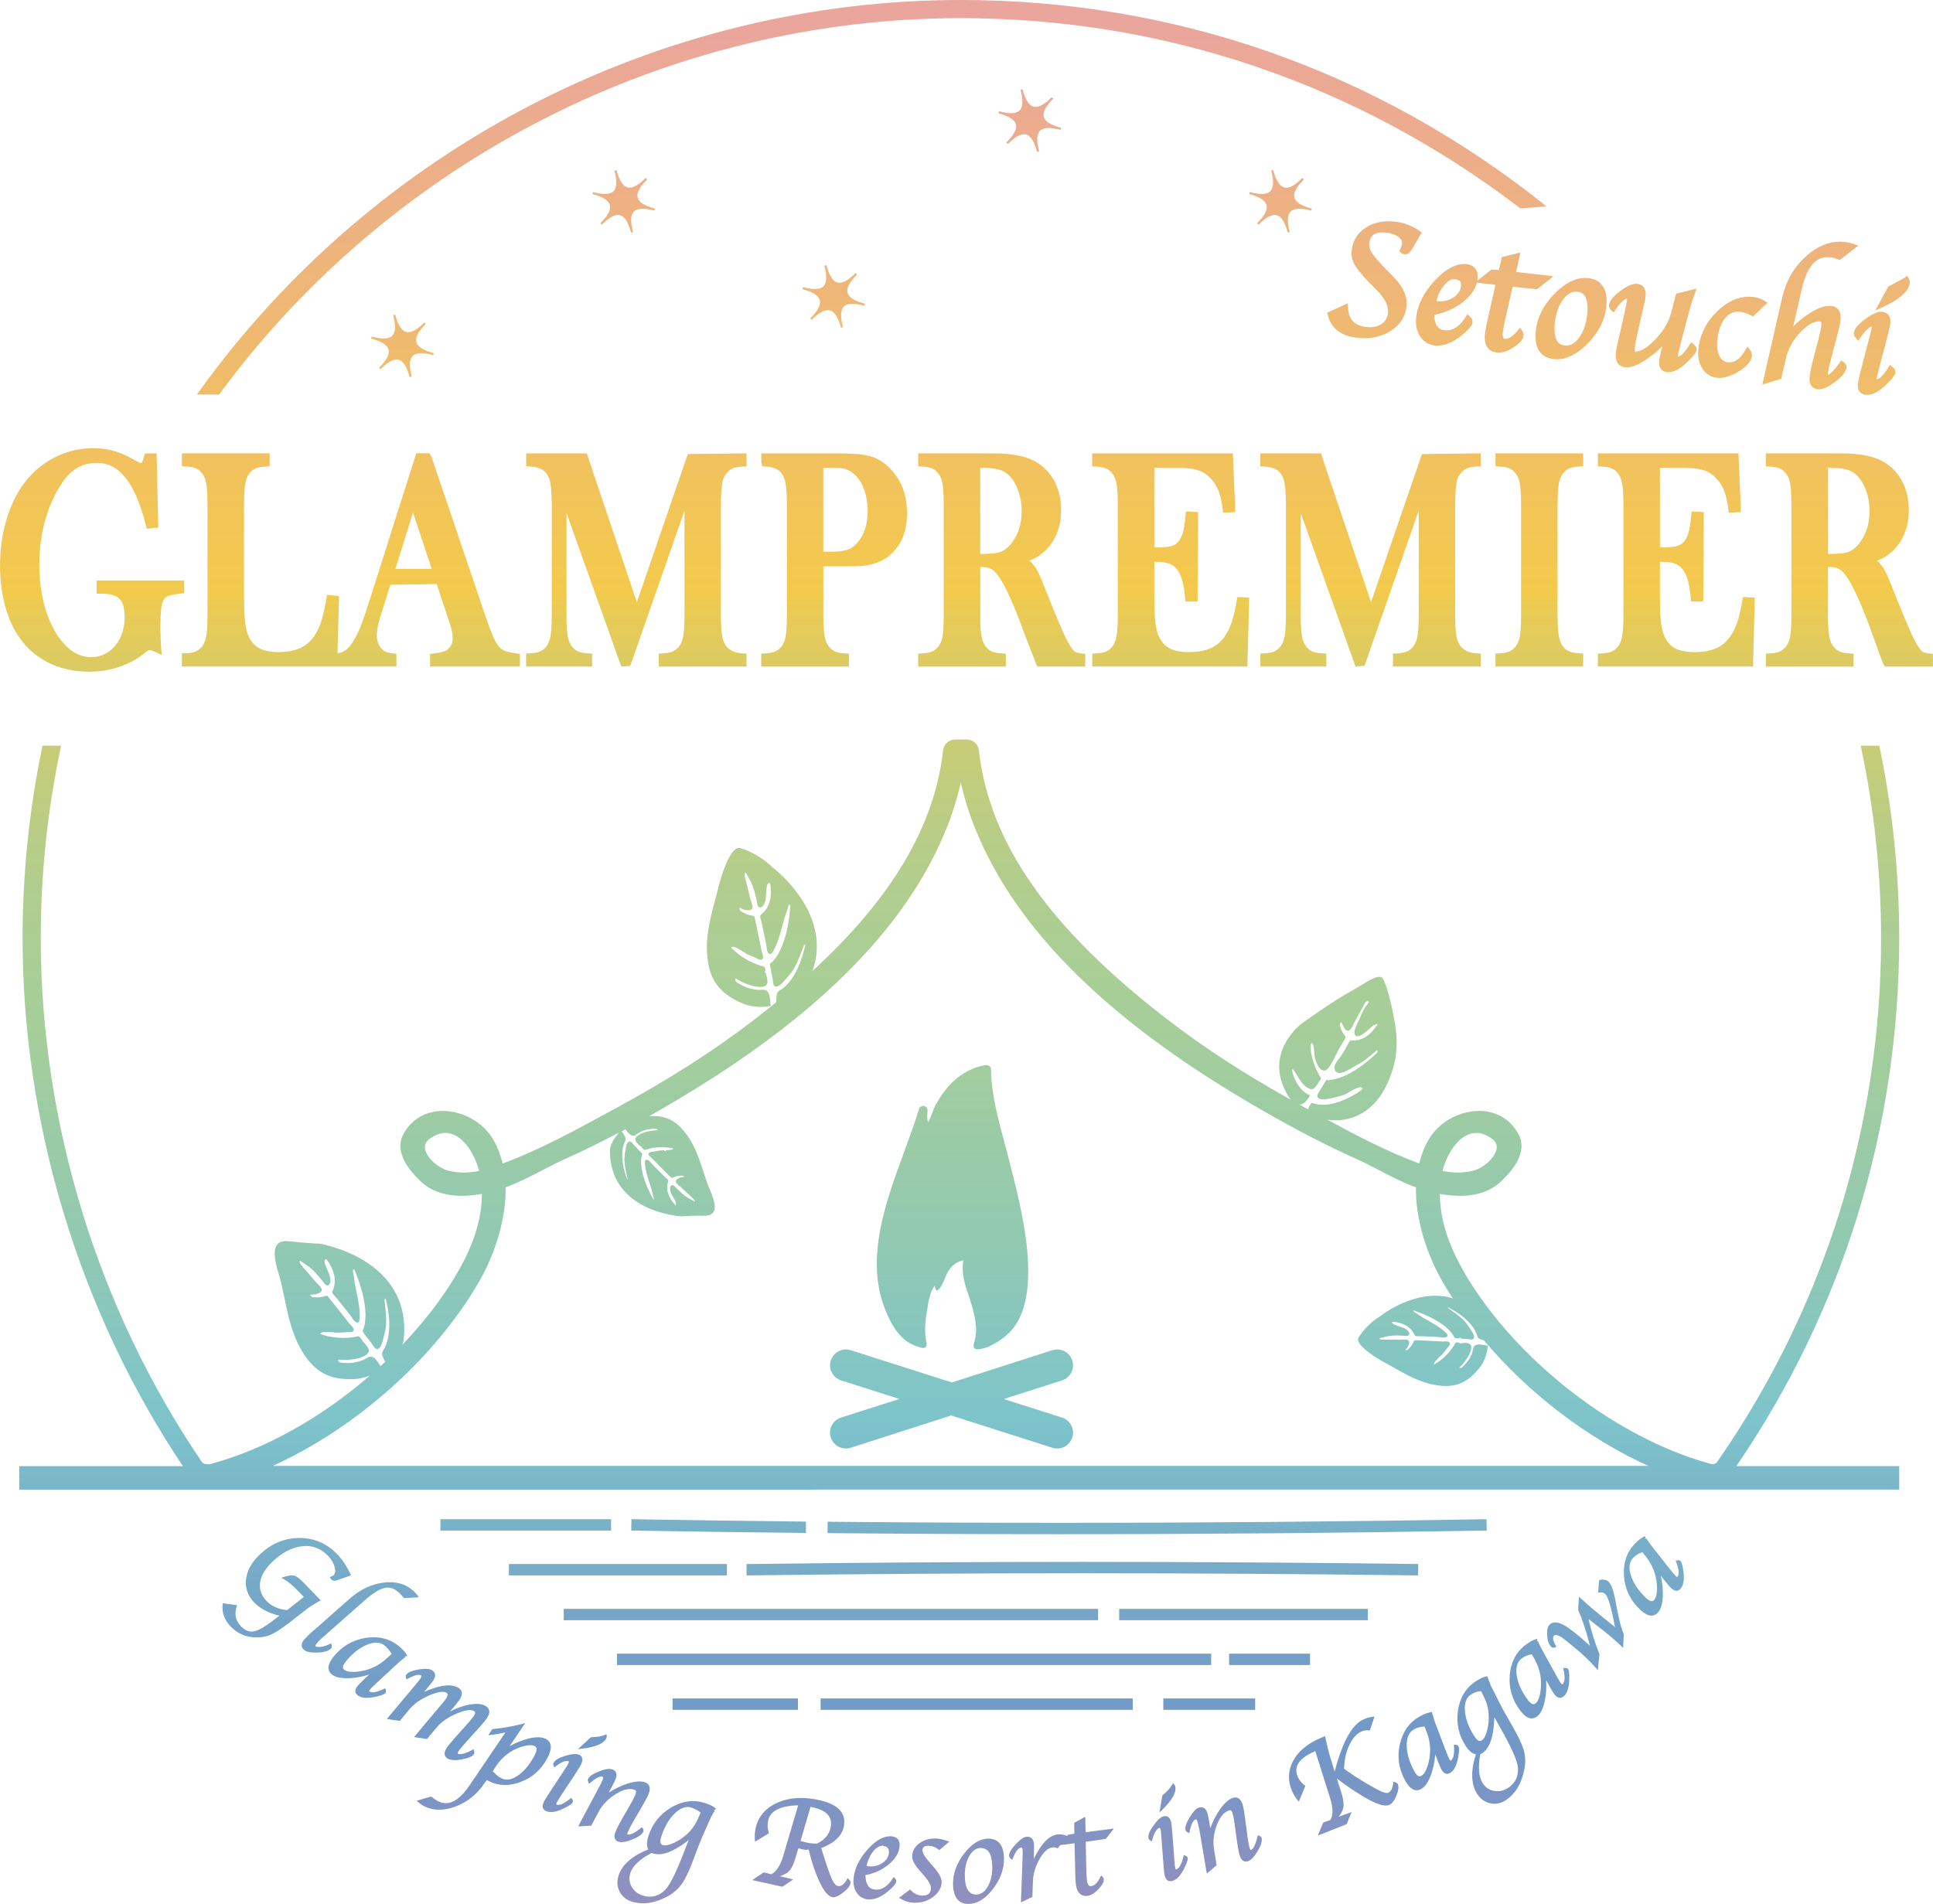 <?xml version="1.0" encoding="UTF-8"?><svg id="logo" xmlns="http://www.w3.org/2000/svg" xmlns:xlink="http://www.w3.org/1999/xlink" viewBox="0 0 575.72 567.18"><defs><style>.bn{fill:url(#be);}.bo{fill:url(#t);}.bp{fill:url(#ap);}.bq{fill:url(#r);}.br{fill:url(#bk);}.bs{fill:url(#ai);}.bt{fill:url(#y);}.bu{fill:url(#l);}.bv{fill:url(#bl);}.bw{fill:url(#af);}.bx{fill:url(#c);}.by{fill:url(#aq);}.xb{fill:url(#u);}.ca{fill:url(#ah);}.cb{fill:url(#b`);}.cc{fill:url(#v);}.cd{fill:url(#av);}.ce{fill:url(#a`);}.cf{fill:url(#as);}.cg{fill:url(#m);}.ch{fill:url(#bh);}.ci{fill:url(#aw);}.cj{fill:url(#bm);}.ck{fill:url(#ba);}.cl{fill:url(#ao);}.cm{fill:url(#bj);}.cn{fill:url(#bd);}.co{fill:url(#f);}.cp{fill:url(#bg);}.cq{fill:url(#ae);}.cr{fill:url(#bi);}.cs{fill:url(#p);}.ct{fill:url(#g);}.cu{fill:url(#bb);}.cv{fill:url(#ad);}.cw{fill:url(#ab);}.cx{fill:url(#ak);}.cy{fill:url(#au);}.xa{fill:url(#b);}.da{fill:url(#bf);}.db{fill:url(#i);}.dc{fill:url(#bc);}.dd{fill:url(#aj);}.de{fill:url(#ar);}.df{fill:url(#h);}.dg{fill:url(#d);}.dh{fill:url(#e);}.di{fill:url(#am);}.dj{fill:url(#x);}.dk{fill:url(#at);}.dl{fill:url(#aa);}.dm{fill:url(#s);}.dn{fill:url(#n);}.do{fill:url(#ac);}.dp{fill:url(#w);}.dq{fill:url(#al);}.dr{fill:url(#j);}.ds{fill:url(#o);}.dt{fill:url(#an);}.du{fill:url(#ax);}.dv{fill:url(#q);}.dw{fill:url(#ag);}.dx{fill:url(#ay);}.dy{fill:url(#k);}</style><linearGradient id="b" x1="85.4" y1="-4.38" x2="85.4" y2="594.79" gradientTransform="matrix(1, 0, 0, 1, 0, 0)" gradientUnits="userSpaceOnUse"><stop offset="0" stop-color="#eaa59d"/><stop offset=".29" stop-color="#f3ca4c"/><stop offset=".3" stop-color="#eaca52" stop-opacity=".99"/><stop offset=".36" stop-color="#c9ca6d" stop-opacity=".96"/><stop offset=".42" stop-color="#b2ca81" stop-opacity=".94"/><stop offset=".47" stop-color="#a4ca8c" stop-opacity=".93"/><stop offset=".51" stop-color="#9fca91" stop-opacity=".93"/><stop offset=".62" stop-color="#85c3a9" stop-opacity=".9"/><stop offset=".71" stop-color="#6cbcc3" stop-opacity=".88"/><stop offset=".75" stop-color="#67abc1" stop-opacity=".88"/><stop offset=".83" stop-color="#5f91bf" stop-opacity=".87"/><stop offset=".88" stop-color="#5d88bf" stop-opacity=".87"/><stop offset="1" stop-color="#967aae" stop-opacity=".87"/></linearGradient><linearGradient id="c" x1="107.28" y1="-8.96" x2="107.28" y2="595.62" xlink:href="#b"/><linearGradient id="d" x1="109.59" y1="-11.92" x2="109.59" y2="595.64" xlink:href="#b"/><linearGradient id="e" x1="130.5" y1="-6.2" x2="130.5" y2="594.14" xlink:href="#b"/><linearGradient id="f" x1="144.08" y1="-11.47" x2="144.08" y2="594.29" xlink:href="#b"/><linearGradient id="g" x1="176.44" y1="-116.53" x2="176.44" y2="609.69" xlink:href="#b"/><linearGradient id="h" x1="167.54" y1="-14.15" x2="167.54" y2="594.53" xlink:href="#b"/><linearGradient id="i" x1="182.86" y1="-9.98" x2="182.86" y2="593.83" xlink:href="#b"/><linearGradient id="j" x1="198.55" y1="-5.69" x2="198.55" y2="593.07" xlink:href="#b"/><linearGradient id="k" x1="238.68" y1="-6.16" x2="238.68" y2="593.14" xlink:href="#b"/><linearGradient id="l" x1="261.06" y1="-13.22" x2="261.06" y2="593.46" xlink:href="#b"/><linearGradient id="m" x1="275.23" y1="-13.2" x2="275.23" y2="593.42" xlink:href="#b"/><linearGradient id="n" x1="291.44" y1="-12.76" x2="291.44" y2="593.39" xlink:href="#b"/><linearGradient id="o" x1="309.21" y1="-16.2" x2="309.21" y2="593.74" xlink:href="#b"/><linearGradient id="p" x1="323.72" y1="-13.93" x2="323.72" y2="593.53" xlink:href="#b"/><linearGradient id="q" x1="347.72" y1="-94.7" x2="347.72" y2="603.21" xlink:href="#b"/><linearGradient id="r" x1="347.89" y1="-12.46" x2="347.89" y2="593.61" xlink:href="#b"/><linearGradient id="s" x1="364.4" y1="-16.11" x2="364.4" y2="594.2" xlink:href="#b"/><linearGradient id="t" x1="400.2" y1="-8.16" x2="400.2" y2="594" xlink:href="#b"/><linearGradient id="u" x1="425.54" y1="-9.55" x2="425.54" y2="594.29" xlink:href="#b"/><linearGradient id="v" x1="444.17" y1="-3.48" x2="444.17" y2="593.52" xlink:href="#b"/><linearGradient id="w" x1="458.51" y1="-9.22" x2="458.51" y2="594.96" xlink:href="#b"/><linearGradient id="x" x1="472.22" y1="-13.28" x2="472.22" y2="596.78" xlink:href="#b"/><linearGradient id="y" x1="492.59" y1="-8.93" x2="492.59" y2="596.03" xlink:href="#b"/><linearGradient id="a`" x1="27.43" y1="4.14" x2="27.43" y2="596.25" xlink:href="#b"/><linearGradient id="aa" x1="104.53" y1="4.07" x2="104.53" y2="596.45" xlink:href="#b"/><linearGradient id="ab" x1="189.51" y1="4.07" x2="189.51" y2="596.45" xlink:href="#b"/><linearGradient id="ac" x1="248.43" y1="4.07" x2="248.43" y2="596.45" xlink:href="#b"/><linearGradient id="ad" x1="298.32" y1="4.07" x2="298.32" y2="596.45" xlink:href="#b"/><linearGradient id="ae" x1="348.69" y1="4.07" x2="348.69" y2="596.45" xlink:href="#b"/><linearGradient id="af" x1="408.19" y1="4.07" x2="408.19" y2="596.45" xlink:href="#b"/><linearGradient id="ag" x1="458.47" y1="4.07" x2="458.47" y2="596.45" xlink:href="#b"/><linearGradient id="ah" x1="499.27" y1="4.07" x2="499.27" y2="596.45" xlink:href="#b"/><linearGradient id="ai" x1="550.83" y1="4.07" x2="550.83" y2="596.45" xlink:href="#b"/><linearGradient id="aj" x1="322.36" y1="-80.64" x2="322.36" y2="615.58" xlink:href="#b"/><linearGradient id="ak" x1="184.04" y1="-99.38" x2="184.04" y2="620.56" xlink:href="#b"/><linearGradient id="al" x1="344.63" y1="-68.14" x2="344.63" y2="614.81" xlink:href="#b"/><linearGradient id="am" x1="214.04" y1="-76.64" x2="214.04" y2="617.46" xlink:href="#b"/><linearGradient id="an" x1="156.59" y1="-95.64" x2="156.59" y2="623.39" xlink:href="#b"/><linearGradient id="ao" x1="370.36" y1="-101.22" x2="370.36" y2="617.25" xlink:href="#b"/><linearGradient id="ap" x1="247.48" y1="-101.22" x2="247.48" y2="617.25" xlink:href="#b"/><linearGradient id="aq" x1="378.13" y1="-105.45" x2="378.13" y2="614.49" xlink:href="#b"/><linearGradient id="ar" x1="272.25" y1="-105.45" x2="272.25" y2="614.49" xlink:href="#b"/><linearGradient id="as" x1="360.16" y1="-107.69" x2="360.16" y2="611.32" xlink:href="#b"/><linearGradient id="at" x1="290.91" y1="-107.69" x2="290.91" y2="611.32" xlink:href="#b"/><linearGradient id="au" x1="219" y1="-107.69" x2="219" y2="611.32" xlink:href="#b"/><linearGradient id="av" x1="381.38" y1="5.2" x2="381.38" y2="596.87" xlink:href="#b"/><linearGradient id="aw" x1="306.73" y1="5.41" x2="306.73" y2="597.08" xlink:href="#b"/><linearGradient id="ax" x1="248.32" y1="4.95" x2="248.32" y2="596.63" xlink:href="#b"/><linearGradient id="ay" x1="185.79" y1="5.2" x2="185.79" y2="596.87" xlink:href="#b"/><linearGradient id="b`" x1="409.39" y1="4.25" x2="409.39" y2="601.52" xlink:href="#b"/><linearGradient id="ba" x1="430.91" y1="3.43" x2="430.91" y2="605.44" xlink:href="#b"/><linearGradient id="bb" x1="451.01" y1="3.54" x2="451.01" y2="604.56" xlink:href="#b"/><linearGradient id="bc" x1="467.92" y1="3.31" x2="467.92" y2="605.38" xlink:href="#b"/><linearGradient id="bd" x1="492.26" y1="3.43" x2="492.26" y2="604.27" xlink:href="#b"/><linearGradient id="be" x1="516.11" y1="3.16" x2="516.11" y2="605.25" xlink:href="#b"/><linearGradient id="bf" x1="539.18" y1="4.39" x2="539.18" y2="599.43" xlink:href="#b"/><linearGradient id="bg" x1="563.65" y1="-4.6" x2="563.65" y2="656.48" xlink:href="#b"/><linearGradient id="bh" x1="558.34" y1="3.09" x2="558.34" y2="604.83" xlink:href="#b"/><linearGradient id="bi" x1="119.86" y1="4.82" x2="119.86" y2="596.5" xlink:href="#b"/><linearGradient id="bj" x1="283.41" y1="-3.16" x2="283.41" y2="595.99" xlink:href="#b"/><linearGradient id="bk" x1="283.7" y1="3.14" x2="283.7" y2="593.91" xlink:href="#b"/><linearGradient id="bl" x1="259.62" y1="5.39" x2="259.62" y2="595.08" xlink:href="#b"/><linearGradient id="bm" x1="285.67" y1="4.75" x2="285.67" y2="592.96" xlink:href="#b"/></defs><path class="xa" d="M76.46,487.78c-3.07,0-5.67-1.08-7.71-3.2-1.91-1.98-2.73-4.21-2.43-6.64l.04-.32,4.28,.57-.12,.36c-.78,2.3-.37,4.23,1.24,5.91,1.02,1.05,2.09,1.59,3.17,1.59,.18,0,.36-.01,.54-.04,1.33-.21,3.23-1.25,5.64-3.09l2.1-1.61c-3.15-.73-5.68-2.06-7.53-3.97-1.88-1.96-2.69-4.26-2.4-6.85,.29-2.57,1.63-5.02,3.96-7.27,3.43-3.32,7.41-5.02,11.81-5.07h0c4.53,0,8.28,1.62,11.36,4.82,1.58,1.63,2.92,3.65,3.99,6.01l.14,.31-4.06,1.45c-.32,.11-.6,.16-.85,.16-.39,0-.71-.12-.95-.37-.08-.09-.17-.21-.28-.38l-.2-.32,.36-.14c.37-.14,.63-.28,.78-.41,.52-.5,.63-1.34,.32-2.47-.32-1.21-.99-2.34-2-3.38-1.84-1.91-4.03-2.88-6.52-2.88-.39,0-.78,.03-1.18,.07-3.02,.34-6.02,1.92-8.91,4.7-2.1,2.03-3.31,4.09-3.59,6.15-.27,2.02,.39,3.87,1.96,5.5,1.45,1.51,3.5,2.42,6.08,2.69l4.99-3.93-2.01-2.08c-1.49-1.54-2.86-2.65-4.05-3.28l-.65-.35,.7-.23c1.01-.33,1.84-.49,2.48-.49,.26,0,.5,.03,.71,.09,.69,.2,1.58,.86,2.71,2.03l5.14,5.31-2.11,1.22c-.61,.36-1.12,.7-1.53,1.01l-6.1,4.71c-2.05,1.58-3.73,2.67-5.01,3.24-1.27,.58-2.7,.87-4.23,.87h-.06Z"/><path class="bx" d="M93.98,492.31c-1.7,0-2.85-.3-3.53-.91-.47-.43-.67-.93-.59-1.5,.07-.53,.38-1.09,.94-1.7,.63-.7,1.32-1.38,2.06-2.01l1.3-1.12,10-8.83c3.09-2.72,6.47-4.33,10.05-4.77,.65-.09,1.28-.13,1.9-.13,2.77,0,5.13,.87,7.01,2.58,.58,.53,1.01,1,1.31,1.45l.3,.45-4.4,.26c-.58-.68-1-1.18-1.58-1.71-1.04-.94-2.14-1.42-3.27-1.42-.31,0-.64,.04-.96,.11-1.54,.34-3.52,1.58-5.88,3.66l-12.04,10.64c-.92,.8-1.56,1.4-1.91,1.79-.72,.79-.76,1.1-.76,1.18,.2,.21,.55,.3,1.02,.3,.22,0,.46-.02,.73-.05,.92-.13,1.79-.43,2.59-.88l.31-.18,.13,.33c.2,.49,.16,.9-.11,1.2-.68,.75-1.99,1.16-4.02,1.25h-.6Z"/><path class="dg" d="M109.28,505.8c-1.19,0-2.14-.28-2.81-.82-.6-.49-1.08-1.36,.05-2.77,.25-.3,.63-.69,1.13-1.17l1.1-1.07,1.23-1.12c-2.11,.65-4.13,1.02-6.03,1.09h-.67c-2.04,.01-3.5-.36-4.45-1.14-.76-.62-1.09-1.4-.97-2.33,.11-.89,.62-1.87,1.55-3.02,2.47-3.05,5.66-4.91,9.47-5.52,.82-.13,1.62-.2,2.39-.2,2.83,0,5.36,.89,7.52,2.64,1.05,.85,1.85,1.73,2.38,2.59l.15,.25-.24,.17h-.53l.19,.24-.81,.64c-.53,.43-.84,.68-.92,.76l-7.17,6.63c-.86,.81-1.43,1.37-1.68,1.69-.12,.15-.31,.41-.19,.5,.24,.19,.59,.29,1.02,.29,.83,0,1.98-.35,3.42-1.05l.31-.15,.12,.32c.18,.49,.16,.85-.04,1.1-.21,.26-.77,.66-3.14,1.17-.89,.19-1.7,.28-2.4,.28Zm2.79-16.46c-.81,0-1.73,.21-2.73,.61-2.24,.9-4.38,2.59-6.36,5.04-.6,.73-.87,1.33-.83,1.79,.02,.24,.14,.44,.36,.62,.54,.44,1.42,.66,2.63,.66,.58,0,1.23-.05,1.95-.15,3.06-.44,5.77-1.73,8.03-3.82l1.53-1.41c-.55-.83-1.23-1.79-2.1-2.49-.69-.56-1.53-.85-2.48-.85Z"/><path class="dh" d="M135.31,524.31c-.9,0-1.56-.15-2.03-.46-.74-.49-1.38-1.43-.24-3.14,.53-.79,1.45-1.91,2.73-3.34l3.82-4.27,.75-.9c.35-.4,.6-.73,.76-.96,.26-.39,.39-.72,.4-.98,0-.21-.1-.38-.3-.52-.32-.21-.75-.32-1.28-.32-.96,0-2.27,.34-3.87,1.03-2.58,1.09-4.57,2.46-5.93,4.08l-2.96,3.52-3.3-.49-.51-.1,2.43-2.95,5.55-6.59,.65-.75c.31-.37,.6-.76,.86-1.16,.31-.46,.47-.85,.48-1.14,0-.25-.09-.43-.31-.58-.3-.2-.71-.3-1.23-.3-.95,0-2.26,.35-3.87,1.04-2.55,1.1-4.54,2.48-5.91,4.1l-2.94,3.54-3.32-.51-.51-.1,8.82-10.53c.5-.6,.88-1.09,1.15-1.49,.19-.28,.47-.77,.25-.92-.19-.12-.44-.19-.75-.19-.77,0-1.88,.4-3.3,1.19l-.34,.19-.11-.37c-.14-.46-.13-.8,.02-1.03,.47-.71,1.68-1.23,3.67-1.57,.81-.14,1.51-.2,2.1-.2,.87,0,1.52,.14,1.97,.44,.74,.5,1.39,1.44,.29,3.09-.2,.31-.5,.69-.89,1.17l-.98,1.2-.84,.99c2.93-1.3,5.38-1.96,7.28-1.96,1.24,0,2.28,.28,3.1,.82,.79,.53,1.46,1.57,.15,3.54-.17,.25-.56,.75-1.17,1.49l-1.6,1.91c1.87-.96,3.71-1.62,5.51-1.98,.9-.18,1.71-.27,2.42-.27,1.14,0,2.08,.23,2.77,.7,.83,.55,1.56,1.61,.3,3.51-.39,.59-.93,1.25-1.59,2l-4.77,5.32c-.97,1.06-1.69,1.93-2.13,2.6-.18,.27-.35,.6-.18,.72,.13,.08,.33,.13,.6,.13,.3,0,.68-.06,1.12-.17,.92-.24,1.79-.62,2.58-1.13l.31-.2,.14,.35c.2,.49,.22,.85,.05,1.1-.5,.75-1.73,1.28-3.77,1.64-.82,.14-1.54,.21-2.15,.21Z"/><path class="co" d="M130.84,539.12c-1.7,0-3.3-.4-4.77-1.19-.58-.33-1.11-.7-1.56-1.12l-.4-.37,4.26-1.26c.82,.59,1.34,.99,1.89,1.29,.84,.46,1.7,.69,2.53,.69,2.31,0,4.67-1.76,7.02-5.24l10.74-15.84c-.53,.09-1.09,.2-1.7,.33-1.09,.23-2.02,.38-2.78,.44l-.65,.05,1.23-1.81c2.72-.24,5.66-.72,8.98-1.56l.8-.21-4.66,6.88c1.92-1.07,3.82-1.84,5.66-2.29,1.05-.25,1.99-.38,2.81-.38,.95,0,1.75,.18,2.39,.52,1.79,.97,1.89,2.94,.31,5.86-1.8,3.33-4.47,5.67-7.95,6.96-1.57,.58-3.1,.88-4.56,.88-1.79,0-3.51-.44-5.13-1.32l-.32-.18-.7,1c-2.24,3.31-5.17,5.65-8.7,6.95-1.66,.61-3.26,.92-4.75,.92Zm27.1-19.24c-.84,0-1.9,.23-3.15,.67-2.83,1-5.15,2.81-6.89,5.36l-1.16,1.71c.58,.67,1.42,1.48,2.5,2.07,.56,.3,1.15,.46,1.76,.46,.95,0,2-.37,3.1-1.1,1.87-1.23,3.58-3.28,5.09-6.06,1.2-2.22,.39-2.66,.12-2.81-.36-.19-.82-.29-1.37-.29Z"/><path class="ct" d="M175.97,517.53l.78-.07c1.26,0,2.44-.23,3.51-.69l.35-.15,.08,.37c.06,.28,.03,.55-.09,.79-.77,1.65-3.23,2.69-7.51,3.18l-.95,.11,3.83-3.54Z"/><path class="df" d="M164.09,539.8c-.56,0-1.07-.1-1.51-.31-.7-.33-1.38-1.06-.62-2.68,.31-.65,1.58-2.6,2.58-4.14l4.19-6.36c.23-.36,.42-.67,.54-.93,.1-.22,.25-.6,.08-.68-.15-.07-.33-.11-.53-.11-.81,0-1.96,.56-3.42,1.67l-.32,.24-.15-.37c-.16-.37-.17-.71-.05-.98,.37-.8,1.51-1.47,3.46-2.08,1.16-.37,2.14-.55,2.9-.55,.5,0,.92,.08,1.26,.24,.72,.34,1.4,1.11,.6,2.82-.11,.24-.38,.69-.82,1.39l-1.54,2.39-3.02,4.6-.69,1.02c-.65,1-1.06,1.69-1.23,2.04-.08,.17-.2,.47-.06,.53,.16,.08,.35,.12,.55,.12,.86,0,2.07-.64,3.6-1.9l.26-.22,.19,.28c.29,.43,.37,.78,.23,1.07-.14,.31-.59,.84-2.79,1.89-1.43,.68-2.66,1.03-3.67,1.03Z"/><path class="db" d="M185.13,548.79c-.39,0-.74-.06-1.03-.18-.76-.3-1.52-1.06-.77-2.94,.39-.98,1.06-2.3,1.99-3.91l2.33-4.04c.74-1.28,1.28-2.34,1.6-3.16,.44-1.1-.04-1.29-.24-1.38-.41-.16-.86-.24-1.34-.24-1.18,0-2.59,.49-4.2,1.47-2.32,1.41-4.07,3.23-5.22,5.4l-2.16,4.06-3.35,.19h-.53l6.46-12.12c.35-.69,.62-1.26,.8-1.7,.23-.57,.18-.79,.15-.86-.22-.14-.35-.16-.5-.16-.78,0-1.9,.63-3.32,1.89l-.29,.26-.19-.34c-.23-.43-.3-.76-.2-1.02,.33-.81,1.4-1.56,3.27-2.29,1.27-.52,2.32-.77,3.1-.77,.35,0,.65,.05,.91,.15,.6,.24,.98,.62,1.13,1.14,.15,.5,.08,1.09-.21,1.82-.14,.34-.34,.78-.63,1.32l-.71,1.37-.69,1.27c1.9-1.2,3.8-2.1,5.67-2.69,1.34-.42,2.51-.64,3.49-.64,.67,0,1.26,.1,1.77,.3,.91,.36,1.82,1.26,.94,3.48-.19,.5-.55,1.21-1.07,2.14l-3.59,6.22c-.71,1.22-1.21,2.21-1.52,2.97-.09,.24-.22,.64-.04,.72h.12c1.07,0,2.27-.69,3.87-2l.25-.21,.19,.27c.28,.38,.36,.72,.25,1.01-.35,.87-1.44,1.65-3.35,2.41-1.3,.52-2.33,.77-3.16,.77Z"/><path class="dr" d="M191.51,566.99c-1.15,0-2.28-.17-3.36-.51-1.65-.52-2.86-1.53-3.61-2.99-.74-1.46-.85-3.05-.32-4.72,1.03-3.26,4.01-5.89,8.86-7.82-.5-.99-.5-2.29,0-3.87,1.17-3.71,3.44-6.6,6.76-8.59,2.17-1.29,4.37-1.94,6.56-1.94,1.16,0,2.35,.19,3.51,.55,1.46,.46,2.48,.96,3.11,1.53l.2,.18-.14,.22-.5,.2,.27,.15s-1.07,1.88-1.1,1.95l-2.83,6.42c-.47,1.08-1.21,2.98-2.22,5.74-1.27,3.46-2.45,5.99-3.49,7.53-1.05,1.56-2.45,2.83-4.16,3.78-2.63,1.46-5.16,2.2-7.53,2.2h0Zm2.56-15c-3.54,1.87-5.67,3.88-6.34,5.98-.45,1.44-.33,2.77,.39,4.07,.71,1.28,1.83,2.17,3.33,2.64,.72,.23,1.42,.34,2.1,.34,1.52,0,2.95-.58,4.26-1.74,1.47-1.3,3.4-5.03,5.73-11.09,.63-1.65,1.16-3,1.58-4.04-3.66,2.84-6.61,4.23-9.01,4.23-.56,0-1.09-.08-1.58-.23-.09-.02-.24-.08-.46-.17Zm10.73-13.69c-1.21,0-2.49,.64-3.81,1.9-1.76,1.68-3.12,4.04-4.06,7.01-.65,2.07,.18,2.33,.45,2.42,.2,.06,.44,.1,.69,.1,.95,0,2.21-.44,3.75-1.31,2.78-1.58,4.8-3.76,5.99-6.48l.87-1.93c-.59-.52-1.55-1.14-2.81-1.54-.36-.11-.72-.17-1.08-.17Z"/><path class="dy" d="M247.87,565.14c-1.16-.21-2.36-1.62-3.67-4.31-1.27-2.59-2.4-5.91-3.37-9.88-.2,.08-.43,.11-.67,.11-.29,0-.6-.04-.87-.09-.42-.08-.92-.19-1.52-.35l-.9,3.04c-.56,1.83-1.18,3.06-1.91,3.79-.57,.57-1.45,1.05-2.67,1.47l3.97,.97-3.23,2.17-8.99-1.98,3.41-2.3,2.26,.55c1.38-.64,2.62-2.39,3.49-5.2l4.52-15.32c-5.42,.14-8.43,1.7-8.96,4.65-.22,1.23-.16,2.38,.18,3.42l.08,.24-4.14,2.52-.04-.5c-.09-1.05-.05-2.06,.13-3.08,.62-3.47,2.63-6.09,5.98-7.76,2.22-1.11,4.77-1.68,7.56-1.68,1.38,0,2.86,.14,4.38,.41,6.35,1.14,9.2,3.8,8.47,7.91-.52,2.9-2.79,5.11-6.77,6.58,.12,.38,.21,.67,.27,.89,1.28,4.14,2.25,6.94,2.87,8.3,.58,1.26,1.18,1.97,1.79,2.11,.13,.03,.26,.05,.38,.05,.81,0,1.61-.68,2.37-2.02l.19-.33,.29,.25c.46,.39,.66,.79,.58,1.18-.15,.88-.89,1.81-2.23,2.85-1.19,.93-2.15,1.38-2.92,1.38l-.3-.03Zm-9.44-16.75c.85,.28,1.64,.5,2.37,.62,.76,.13,1.6,.21,2.53,.21,2.29-1.12,3.71-2.81,4.1-4.97,.56-3.15-1.41-5.11-6.02-6l-2.98,10.14Z"/><path class="bu" d="M258.43,565.81c-1.38-.13-2.48-.8-3.27-1.98-.77-1.16-1.09-2.59-.93-4.25,.28-2.93,1.68-5.84,4.17-8.62,2.35-2.62,4.6-3.94,6.68-3.94,.16,0,.32,0,.48,.02,.82,.08,1.45,.36,1.85,.85,.43,.52,.6,1.25,.51,2.19-.18,1.94-1.3,3.76-3.33,5.41-1.94,1.58-4.24,2.62-6.83,3.1,.03,2.72,.98,4.14,2.9,4.32,.14,.01,.28,.02,.41,.02,1.82,0,3.47-1.16,4.89-3.45l.19-.31,.28,.24c.38,.32,.55,.68,.51,1.08-.03,.3-.21,.85-1.5,2.09-2.26,2.16-4.44,3.26-6.48,3.26-.18,0-.36-.01-.54-.03Zm-.32-9.99c.22,.08,.44,.14,.66,.16,.21,.02,.43,.03,.64,.03,1.24,0,2.38-.35,3.4-1.03,1.2-.81,1.83-1.78,1.94-2.98,.12-1.31-.44-1.97-1.77-2.1l-.22-.32v.31c-.91,0-1.77,.51-2.64,1.57-.93,1.12-1.61,2.59-2.03,4.36Z"/><path class="cg" d="M272.25,566.83c-1.47-.06-2.85-.48-4.1-1.24l-.39-.24,3.33-2.5,.19,.22c.9,1.04,2.03,1.58,3.45,1.63h.02c1.72,0,2.45-.71,2.52-2.23,.03-.61-.34-1.8-2.27-3.98l-1.04-1.18c-1.6-1.82-2.35-3.24-2.29-4.36,.06-1.56,.8-2.87,2.2-3.87,1.27-.91,2.79-1.38,4.53-1.38h.43c1.05,.05,2.19,.3,3.4,.74l.51,.18-2.98,2.53-.2-.16c-.88-.72-1.89-1.1-2.99-1.15h-.02c-1.26,0-1.77,.42-1.81,1.35-.02,.51,.32,1.54,2.07,3.52l1.13,1.31c1.74,1.98,2.57,3.53,2.52,4.74-.08,1.7-.96,3.17-2.61,4.38-1.53,1.11-3.27,1.68-5.17,1.68h-.42Z"/><path class="dn" d="M288.45,567.18c-2.99,0-4.54-2-4.6-5.93-.04-3.11,1.07-6.16,3.3-9.06,2.25-2.92,4.65-4.43,7.14-4.46,3.12,0,4.68,2,4.74,5.93,.04,3.11-1.07,6.16-3.29,9.06-2.25,2.92-4.67,4.42-7.2,4.46h-.09Zm3.61-16.65c-1.34,.01-2.43,.78-3.35,2.34-.92,1.58-1.38,3.57-1.35,5.92,.05,3.76,1.16,5.59,3.4,5.59,1.41-.02,2.51-.79,3.42-2.34,.93-1.58,1.38-3.58,1.35-5.93-.05-3.76-1.17-5.58-3.41-5.58v-.31l-.06,.31Z"/><path class="ds" d="M304.15,564.36l.06-1.25,.36-10.12c.03-.74,.03-1.33,0-1.79-.02-.31-.09-.83-.36-.83-.9,.06-1.77,1.19-2.55,3.28l-.14,.36-.33-.21c-.42-.27-.64-.59-.65-.96-.03-.86,.62-1.99,1.98-3.44,1.35-1.45,2.43-2.19,3.33-2.25h.03c.98,0,1.94,.41,2.08,2.29,.03,.35,.03,.83,.01,1.43l-.09,2.95c2.3-4.76,4.7-7.18,7.32-7.37h.14c.93,0,1.55,.13,2.16,.36l.39,.15-2.87,3.66-.22-.1c-.3-.14-.66-.21-1.11-.21-1.52,.1-2.75,1.23-4,3.37-1.27,2.19-1.95,4.44-2.04,6.7l-.17,4.69-2.95,1.43-.45,.19,.07-2.3Z"/><path class="cs" d="M323.41,564.79c-1.67,0-2.67-1.14-2.96-3.39-.12-.85-.19-2.24-.22-4.18l-.18-8.12-4.38,.57,2.38-3.08,1.94-.34-.05-3.22,2.84-1.58,.44-.21,.11,4.57,8.42-1.09-2.39,3.08-5.99,.87,.18,8.2c.03,1.51,.09,2.62,.18,3.33,.22,1.69,.95,1.69,1.19,1.69,1.12-.13,2.01-1.08,2.86-2.83l.19-.39,.31,.31c.27,.27,.42,.53,.46,.79,.1,.81-.42,1.8-1.61,3.03-1.18,1.21-2.22,1.86-3.2,1.98-.18,.02-.35,.04-.52,.04Z"/><path class="dv" d="M346.22,534.8c1.37-1.07,2.29-2.06,2.94-3.22l.19-.35,.29,.27c.21,.19,.34,.42,.4,.66,.39,1.79-.92,4.12-4.02,7.12l-.69,.66,.88-5.14Z"/><path class="bq" d="M348.56,560.41c-.59,0-1.36-.31-1.69-1.79-.12-.51-.27-2.01-.48-4.85l-.56-7.59c-.03-.44-.08-.8-.14-1.08-.08-.36-.2-.59-.31-.59-.87,.19-1.62,1.45-2.21,3.65l-.1,.38-.35-.19c-.37-.2-.58-.45-.65-.75-.19-.86,.29-2.09,1.48-3.77,1.17-1.67,2.18-2.58,3.11-2.77,.15-.03,.29-.05,.43-.05,.89,0,1.48,.65,1.75,1.92,.05,.25,.12,.78,.19,1.59l.24,2.84,.41,5.49,.08,1.24c.09,1.18,.18,1.98,.27,2.36,.07,.32,.16,.47,.22,.47,.93-.2,1.69-1.57,2.24-3.95l.08-.33,.33,.1c.49,.16,.76,.39,.84,.69,.07,.34,.04,1.03-1.06,3.21-1.12,2.21-2.31,3.44-3.66,3.73-.15,.03-.3,.05-.44,.05Z"/><path class="dm" d="M357.09,544.59c-.14-.76-.28-1.37-.41-1.82-.16-.6-.36-.8-.48-.8-.6,.16-1.36,.94-1.89,3.73l-.07,.39-.36-.16c-.28-.13-.67-.33-.77-.69-.23-.83,.15-2.08,1.19-3.82,1.02-1.73,1.94-2.69,2.81-2.94,.22-.06,.43-.09,.63-.09,.91,0,1.55,.63,1.91,1.87,.1,.36,.2,.83,.31,1.43l.28,1.53,.23,1.42c.77-2.11,1.73-3.99,2.85-5.59,1.37-1.97,2.67-3.1,3.96-3.48,.23-.06,.45-.1,.66-.1,1.03,0,1.78,.76,2.21,2.27,.14,.52,.3,1.3,.46,2.35l.95,7.12c.19,1.4,.39,2.49,.62,3.28,.13,.45,.27,.6,.36,.6,.54-.15,1.29-.96,1.99-4.03l.08-.32,.32,.09c.46,.14,.73,.36,.82,.66,.25,.88-.13,2.17-1.18,3.95-1.05,1.77-2.01,2.76-2.96,3.03-.19,.05-.37,.08-.54,.08-.87,0-1.5-.65-1.87-1.94-.29-1-.56-2.45-.81-4.31l-.62-4.61c-.2-1.46-.42-2.63-.66-3.48-.28-.98-.67-.98-.8-.98-1.69,.46-2.91,1.92-3.87,4.38-.97,2.51-1.25,5.03-.84,7.47l.77,4.54-2.53,2.2-.41,.32-2.29-13.55Z"/><path class="bo" d="M394.05,542.97l2.19-.81c.8-1.31,.85-3.45-.01-6.26l-4.49-14.25-.22,.1c-4.69,2.08-6.32,4.56-4.98,7.59,.41,.95,1.11,1.8,2.05,2.53l.19,.15-1.93,4.68-.33-.39c-.68-.8-1.23-1.68-1.64-2.61-1.36-3.07-1.3-6.09,.18-8.97,1.46-2.85,4.11-5.14,7.87-6.8l1.72-.75,.08,.37c.64,2.89,1.11,4.81,1.41,5.77l1.38,4.42c2.33-8.93,5.17-14.03,8.65-15.57,.91-.39,1.83-.65,2.72-.76l.5-.06-1.41,4.14s-.57-.05-.73-.05c-.6,0-1.21,.13-1.79,.39-1.42,.63-2.63,1.99-3.59,4.04-.98,2.08-1.5,4.45-1.55,7.05,1.87,1.35,4.05,2.84,6.37,4.18l3,1.71c1.52,.88,2.65,1.32,3.37,1.32,.16,0,.31-.02,.41-.07,.83-.37,1.33-1.35,1.49-2.92l.04-.38,.36,.11c.54,.16,.85,.37,.96,.64,.34,.77,.2,1.88-.42,3.4-.62,1.51-1.3,2.42-2.1,2.77-.29,.13-.65,.2-1.04,.2h0c-1.5,0-3.74-.91-6.84-2.77-2.99-1.81-5.59-3.59-7.74-5.3l1.4,4.49c.54,1.78,.72,3.2,.51,4.21-.16,.8-.61,1.69-1.37,2.71l3.83-1.4-1.46,3.6-8.57,3.39,1.55-3.82Z"/><path class="xb" d="M421.96,533.32c-1.23,0-2.37-.95-3.45-2.91-1.9-3.43-2.44-7.07-1.58-10.83,.86-3.77,2.86-6.56,5.96-8.28,1.18-.66,2.28-1.08,3.29-1.24l.29-.05,.17,.68s.61,2.05,.66,2.15l3.47,9.1c.43,1.11,.75,1.85,.94,2.2,.21,.37,.33,.38,.33,.38,.85-.46,1.18-1.98,1.01-4.42l-.02-.34h.34c.52,.02,.87,.17,1.01,.46,.17,.3,.32,.97-.09,3.34-.44,2.44-1.24,3.96-2.44,4.62-.28,.16-.57,.24-.84,.24h0c-.65,0-1.23-.45-1.71-1.32-.19-.34-.41-.84-.67-1.49l-.57-1.43-.58-1.56c-.19,2.2-.6,4.21-1.24,6-.81,2.25-1.78,3.66-2.96,4.32-.43,.24-.87,.37-1.31,.37Zm2.35-18.97c-1.18,.03-2.25,.3-3.17,.82-1.46,.81-2.17,2.36-2.17,4.75,0,2.42,.78,5.04,2.3,7.78,.37,.67,.95,1.47,1.58,1.47,.15,0,.31-.05,.48-.14,.91-.51,1.64-1.87,2.17-4.06,.74-3,.57-5.99-.53-8.88l-.66-1.74Z"/><path class="cc" d="M445.13,537.34c-.43,0-.86-.05-1.3-.15-1.59-.35-2.89-1.28-3.85-2.75-1.86-2.87-2-6.84-.41-11.81-1.07-.24-2.07-1.06-2.99-2.45-2.13-3.26-2.91-6.86-2.33-10.68,.58-3.83,2.37-6.75,5.33-8.67,1.29-.83,2.32-1.3,3.15-1.43l.27-.04,.21,.66,.81,2.12,3.15,6.24c.53,1.03,1.53,2.82,3.01,5.36,1.89,3.24,3.07,5.69,3.6,7.47,.54,1.81,.63,3.7,.28,5.62-.81,4.4-2.71,7.58-5.63,9.48-1.05,.69-2.16,1.04-3.3,1.04h0Zm-.05-25.78c-.16,5.71-1.36,9.23-3.64,10.72-.09,.06-.29,.17-.57,.31-.67,3.79-.48,6.76,.74,8.63,.83,1.27,1.93,2.02,3.38,2.28,.35,.07,.69,.1,1.03,.1,1.07,0,2.13-.33,3.14-.99,2.07-1.36,3.04-3.25,2.96-5.8-.07-1.96-1.72-5.82-4.92-11.47-.87-1.54-1.58-2.8-2.12-3.79Zm-3.94-7.77c-.99,0-2.02,.35-3.06,1.02-1.35,.89-1.95,2.52-1.77,4.87,.19,2.44,1.14,4.99,2.84,7.6,.57,.89,1.13,1.36,1.62,1.36,.18,0,.35-.06,.53-.17,.86-.56,1.49-1.97,1.88-4.2,.55-3.14,.15-6.08-1.19-8.74l-.85-1.73Z"/><path class="dp" d="M456.23,511.93c-1.13,0-2.27-.79-3.49-2.41-2.37-3.13-3.4-6.67-3.08-10.51,.32-3.86,1.92-6.9,4.75-9.03,1.11-.84,2.12-1.39,3.08-1.69l.28-.09,.1,.27-.13,.51,.28-.13,.43,.95c.29,.63,.47,.99,.53,1.09l4.69,8.52c.59,1.04,1,1.73,1.24,2.04,.2,.26,.34,.33,.38,.33,.78-.57,.9-2.13,.39-4.52l-.07-.34s.42-.04,.46-.04c.55,0,.8,.11,.94,.3,.22,.28,.46,.92,.37,3.33-.09,2.44-.68,4.1-1.76,4.92-.32,.24-.66,.37-.99,.37-.57,0-1.15-.36-1.69-1.08-.24-.32-.52-.78-.87-1.38l-.76-1.34-.8-1.45c.12,2.2-.01,4.24-.4,6.1-.48,2.34-1.25,3.88-2.33,4.69-.49,.37-1.02,.56-1.56,.56Zm.01-19.13c-1.17,.19-2.19,.61-3.02,1.25-1.33,1-1.82,2.64-1.5,5,.34,2.39,1.47,4.88,3.36,7.39,.62,.82,1.18,1.24,1.66,1.24,.19,0,.38-.07,.57-.21,.83-.62,1.36-2.08,1.59-4.32,.32-3.08-.28-6.01-1.76-8.71l-.89-1.63Z"/><path class="dj" d="M475.45,497.01c-1.92-2.16-3.95-4.11-6.03-5.81l-3.16-2.59c-1.56-1.28-2.42-1.56-2.87-1.56-.19,0-.34,.05-.47,.14-.62,.48-.47,1.51,.47,3.06l.17,.29-.3,.15c-.19,.1-.38,.15-.56,.15-.29,0-.56-.13-.77-.36-.69-.78-1.08-1.93-1.15-3.44-.07-1.55,.21-2.59,.86-3.17,.42-.38,.95-.57,1.56-.57,.73,0,1.61,.28,2.61,.83,1.71,.95,4.28,2.98,7.61,6.03l.11,.1c-1.01-4.11-2.18-7.69-3.5-10.68l.26-3.93,.48,.45c1.25,1.17,2.24,2.06,2.96,2.66l4.04,3.35,3.22,2.57v-.05c-1.24-6.8-2.2-9.02-2.8-9.68-.34-.38-.8-.57-1.4-.57-.14,0-.29,.01-.45,.03l-.38,.05,.33-3.76,.22-.05c.3-.07,.59-.1,.86-.1,.76,0,1.4,.27,1.87,.81,.74,.83,1.36,2.61,1.89,5.45l.42,2.22,.59,2.8c.42,2,.92,3.69,1.49,5.02l-.2,4.05-.49-.47c-1.62-1.56-3.47-3.16-5.49-4.75l-4.32-3.36,.23,.96c.76,3.24,1.77,6.44,3.01,9.5l-.47,4.78-.47-.52Z"/><path class="bt" d="M491.88,481.3c-1.02,0-2.15-.6-3.45-1.84-2.85-2.71-4.45-6.03-4.75-9.87-.31-3.85,.77-7.12,3.21-9.69,.95-1,1.86-1.71,2.77-2.17l.26-.13,.15,.25-.05,.53,.26-.17,.57,.86c.39,.57,.62,.9,.69,.98l6.03,7.66c.75,.92,1.26,1.53,1.55,1.81,.27,.25,.4,.27,.42,.27,.69-.7,.56-2.22-.34-4.53l-.13-.32,.33-.09c.19-.05,.36-.08,.51-.08,.24,0,.44,.07,.58,.21,.24,.23,.6,.81,.91,3.23,.31,2.42,0,4.15-.94,5.14-.34,.36-.72,.54-1.14,.54-.51,0-1.03-.26-1.61-.81-.28-.26-.65-.67-1.08-1.21l-.98-1.2-1.02-1.3c.48,2.15,.69,4.2,.61,6.09-.09,2.38-.6,4.01-1.53,5.01-.54,.56-1.16,.84-1.84,.84Zm-2.72-18.91c-1.12,.38-2.05,.96-2.78,1.72-1.13,1.2-1.35,2.94-.65,5.18,.73,2.32,2.25,4.59,4.52,6.74,.68,.64,1.25,.96,1.7,.96,.25,0,.47-.1,.67-.31,.71-.75,1-2.27,.86-4.52-.19-3.08-1.25-5.87-3.16-8.31l-1.15-1.46Z"/><path class="ce" d="M26.3,200.08c-4.47,0-8.57-.95-12.2-2.82-3.64-1.89-6.63-4.63-8.89-8.15-1.68-2.61-2.98-5.75-3.87-9.31-.88-3.53-1.33-7.32-1.33-11.28,0-5.45,.81-10.58,2.4-15.25,1.61-4.74,3.92-8.71,6.86-11.8,2.43-2.54,5.26-4.51,8.43-5.88,3.17-1.38,6.56-2.08,10.1-2.08,2.07,0,4.01,.24,5.77,.72,1.75,.46,3.63,1.24,5.6,2.3l2.16,1.2c.26,.13,.54,.22,.74,.22-.02,0,.39-.25,.8-1.79l.29-1.09h3.49l.5,22.08-3.42,.37-.32-1.23c-1.61-6.33-3.68-11.08-6.15-14.1-2.34-2.88-5.07-4.28-8.34-4.28-2.57,0-4.79,.64-6.6,1.89-1.87,1.3-3.67,3.49-5.34,6.5-3.49,6.35-5.27,13.73-5.27,21.93,0,3.93,.43,7.67,1.27,11.13,.83,3.43,2.05,6.49,3.64,9.11,2.99,4.9,6.46,7.29,10.63,7.29,1.58,0,3.04-.4,4.46-1.22,1.41-.82,2.58-1.98,3.49-3.42,1.27-2.06,1.92-4.56,1.92-7.43,0-2.51-.51-4.3-1.52-5.31-1.01-1.01-2.81-1.52-5.37-1.52h-1.46v-3.94h26.09v3.79l-1.3,.14c-2.4,.28-3.46,.65-3.93,.92-.54,.3-.94,.86-1.24,1.71-.28,.79-.61,2.7-.61,7.29,0,1.05,.05,2.69,.14,4.91l.24,3.42-2.22-1.01c-1.08-.48-1.42-.49-1.43-.49,0,0-.32,.04-1.1,.69-2.23,1.88-4.85,3.34-7.8,4.34-2.92,.99-6.05,1.49-9.29,1.49Z"/><path class="dl" d="M128.09,198.57v-3.79l1.3-.15c2.33-.25,3.34-.7,3.77-1.03,1.13-.87,1.68-2.06,1.68-3.64,0-1.06-.32-2.54-.94-4.42l-3.84-11.55-13.78,.21-2.49,7.87c-1.04,3.1-1.56,5.53-1.56,7.23,0,.89,.16,1.73,.48,2.49,.31,.74,.73,1.33,1.23,1.76,.71,.61,1.63,.96,2.82,1.07l1.31,.14v3.8H54.18v-3.99h1.46c1.98,0,3.46-.65,4.52-1.98,.6-.76,1.02-1.76,1.25-2.98,.27-1.35,.4-3.52,.4-6.46v-32.71c0-3.02-.14-5.26-.43-6.65-.25-1.24-.7-2.24-1.35-3-.53-.59-1.11-1.03-1.74-1.3-.68-.28-1.59-.46-2.71-.51l-1.39-.07v-3.87h26.13v3.85l-1.36,.09c-1.17,.08-2.11,.26-2.8,.56-.65,.27-1.2,.69-1.71,1.28-.65,.77-1.11,1.79-1.35,3.02-.27,1.38-.41,3.6-.41,6.59v25.61c0,3.94,.08,6.77,.25,8.67,.16,1.78,.46,3.22,.89,4.29,.73,1.84,1.76,3.13,3.16,3.97,1.44,.85,3.43,1.28,5.9,1.28,2.65,0,4.89-.42,6.65-1.26,1.74-.82,3.13-2.07,4.25-3.8,.77-1.21,1.42-2.62,1.92-4.18,.51-1.59,1-3.76,1.46-6.45l.22-1.36,3.58,.37-.44,17.01c.95-.11,1.71-.4,2.37-.87,.8-.56,1.61-1.52,2.42-2.85,.73-1.14,1.46-2.64,2.16-4.45,.75-1.95,1.72-4.81,2.89-8.5l13.61-42.88h3.96l.55,.99,15.8,46.65c1.16,3.44,2.1,5.93,2.78,7.4,.62,1.33,1.28,2.33,1.96,2.97,.43,.39,.94,.7,1.51,.92,.63,.24,1.66,.46,3.06,.66l1.26,.17v3.76h-26.78Zm.49-29.11l-5.57-16.78-5.24,16.78h10.81Z"/><path class="cw" d="M196.2,198.57v-3.85l1.37-.09c1.21-.08,2.18-.28,2.88-.6,.64-.3,1.25-.79,1.79-1.44,.59-.75,1.01-1.75,1.23-2.96,.27-1.38,.4-3.55,.4-6.46v-31.06l-16.14,46.25-2.69,.21-16.32-45.76v30.36c0,2.94,.13,5.12,.39,6.47,.23,1.21,.65,2.2,1.26,2.96,.51,.66,1.11,1.14,1.76,1.44,.69,.31,1.65,.5,2.86,.58l1.37,.09v3.85h-19.66v-3.85l1.37-.09c1.21-.08,2.17-.27,2.85-.58,.64-.29,1.22-.76,1.76-1.44,.6-.75,1.02-1.75,1.25-2.98,.27-1.36,.4-3.53,.4-6.46v-32.71c0-1.33-.04-2.58-.11-3.77-.12-2.02-.36-3.46-.72-4.3-.49-1.13-1.12-1.93-1.92-2.44-.84-.53-2.03-.85-3.51-.95l-1.36-.09v-3.85h18.05l14.92,44.35,15.17-44.14,17.5-.21v3.85l-1.37,.09c-1.2,.08-2.15,.27-2.82,.57-.62,.27-1.22,.75-1.77,1.43-.43,.51-.74,1.04-.95,1.63-.23,.63-.39,1.47-.48,2.5-.17,1.53-.25,3.32-.25,5.33v32.71c0,2.94,.14,5.13,.41,6.51,.24,1.23,.66,2.2,1.24,2.89,1.07,1.26,2.58,1.93,4.61,2.06l1.37,.08v3.86h-26.12Z"/><path class="do" d="M226.72,198.57v-3.85l1.37-.09c1.21-.08,2.17-.28,2.88-.6,.65-.3,1.22-.77,1.74-1.42,.62-.76,1.05-1.76,1.27-2.96,.25-1.36,.38-3.54,.38-6.48v-32.71c0-2.47-.09-4.39-.26-5.69-.16-1.21-.42-2.17-.78-2.87-.5-.94-1.1-1.61-1.84-2.05-.76-.46-1.82-.74-3.14-.84l-1.29-.1-.3-1.28v-2.56h23.35c3.98,0,6.87,.25,8.83,.76,2.05,.53,3.94,1.61,5.61,3.19,3.72,3.46,5.61,8.12,5.61,13.85s-1.96,10.28-5.83,13.08c-2.02,1.44-4.48,2.32-7.32,2.62-.92,.09-2.92,.14-6.11,.14h-5.66v14.47c0,2.9,.13,5.07,.39,6.46,.23,1.22,.66,2.22,1.26,2.98,.51,.65,1.08,1.12,1.74,1.42,.69,.32,1.66,.52,2.87,.6l1.37,.09v3.85h-26.13Zm20.59-34.22c2.25,0,3.96-.19,5.08-.57,1.04-.34,1.99-1,2.84-1.96,2.12-2.36,3.19-5.57,3.19-9.55,0-2.25-.32-4.34-.96-6.21-.62-1.81-1.5-3.28-2.6-4.38-1.27-1.29-2.71-2.03-4.44-2.25-.32-.04-1.24-.08-3.62-.08h-1.59v25h2.1Z"/><path class="cv" d="M308.9,198.57l-4.29-11.13c-1.51-4.21-3.05-7.94-4.55-11.1-1.46-3.03-2.78-5.11-3.92-6.17-.5-.45-1.02-.76-1.58-.95-.6-.2-1.37-.3-2.3-.3h-.31v14.25c0,2.9,.13,5.07,.39,6.46,.23,1.23,.66,2.24,1.26,2.98,.51,.66,1.08,1.12,1.74,1.43,.7,.32,1.66,.52,2.87,.6l1.37,.09v3.85h-26.12v-3.85l1.37-.09c1.2-.08,2.17-.28,2.87-.6,.65-.3,1.22-.77,1.73-1.42,.63-.77,1.06-1.76,1.28-2.96,.25-1.37,.37-3.55,.37-6.48v-32.71c0-2.92-.13-5.11-.37-6.49-.22-1.19-.64-2.18-1.26-2.94-.53-.7-1.1-1.17-1.74-1.45-.72-.32-1.69-.52-2.88-.59l-1.36-.09v-3.85h18.96c2.95,0,4.88,.02,5.82,.04,4.02,.23,7.09,.88,9.41,2.01,2.65,1.32,4.75,3.3,6.22,5.9,1.43,2.56,2.15,5.55,2.15,8.91,0,5-1.59,9.09-4.73,12.15-.98,.93-2.07,1.7-3.24,2.29-.44,.22-.93,.44-1.48,.65,.34,.29,.65,.59,.93,.9,.65,.72,1.24,1.61,1.74,2.65,.48,.97,1.17,2.63,2.12,5.06,2.11,5.31,3.76,9.29,4.87,11.81,1.07,2.43,1.96,4.18,2.66,5.22,.63,.97,1.09,1.35,1.32,1.49,.37,.24,.98,.41,1.73,.49l1.29,.16v3.78h-14.3Zm-16.96-33.55c2.89-.01,4.81-.2,5.91-.56,1.04-.33,2.05-1.05,3-2.14,2.29-2.67,3.45-6.05,3.45-10.04,0-2.13-.34-4.19-1.01-6.11-.69-1.86-1.61-3.39-2.75-4.54-.83-.82-1.83-1.4-2.99-1.73-1.28-.36-3.16-.55-5.58-.55l-.03-.02v25.69Z"/><path class="cq" d="M325.31,198.57v-3.85l1.36-.09c1.21-.08,2.17-.27,2.86-.58,.65-.29,1.22-.76,1.75-1.44,.6-.75,1.02-1.75,1.26-2.99,.25-1.37,.38-3.54,.38-6.45v-32.71c0-2.9-.13-5.08-.39-6.45-.24-1.23-.66-2.23-1.26-2.98-.52-.69-1.09-1.16-1.72-1.43-.69-.32-1.66-.52-2.88-.59l-1.37-.09v-3.85h41.89l.74,17.49-3.63,.19-.17-1.35c-.29-2.34-.78-4.27-1.45-5.76-.64-1.42-1.58-2.71-2.8-3.81-.97-.88-2.13-1.51-3.44-1.87-1.44-.39-3.38-.59-5.78-.59h-6.86v23.71h.72c2.05,0,3.57-.15,4.54-.46,.84-.27,1.49-.73,2-1.41,.57-.71,.99-1.56,1.25-2.54,.31-1.09,.57-2.74,.77-4.92l.14-1.4,3.63,.2-.17,26.63h-3.6l-.14-1.32c-.19-2.12-.51-3.93-.9-5.22-.38-1.21-.89-2.25-1.53-3.09-.56-.73-1.28-1.26-2.19-1.61-1.01-.38-2.32-.57-3.91-.57h-.61v8.7c0,4,.08,6.94,.25,8.72,.16,1.71,.46,3.14,.89,4.24,.71,1.83,1.73,3.12,3.14,3.96,1.46,.85,3.45,1.28,5.92,1.28,2.68,0,4.94-.41,6.7-1.22,1.7-.78,3.1-2.02,4.18-3.67,.81-1.19,1.47-2.54,1.96-4.02,.52-1.53,1.02-3.62,1.46-6.22l.22-1.28,3.54,.19-.54,20.5h-46.2Z"/><path class="bw" d="M414.88,198.57v-3.85l1.37-.09c1.2-.08,2.17-.28,2.88-.6,.67-.31,1.25-.78,1.78-1.44,.6-.75,1.01-1.75,1.24-2.97,.27-1.35,.4-3.52,.4-6.46v-31.06l-16.14,46.25-2.69,.21-16.32-45.76v30.36c0,2.92,.13,5.1,.39,6.47,.23,1.2,.65,2.2,1.26,2.97,.54,.68,1.12,1.15,1.76,1.44,.69,.31,1.65,.51,2.85,.58l1.37,.09v3.85h-19.66v-3.85l1.36-.09c1.2-.08,2.17-.27,2.87-.58,.64-.29,1.22-.76,1.75-1.44,.6-.75,1.02-1.76,1.25-2.98,.26-1.35,.39-3.52,.39-6.46v-32.71c0-1.33-.04-2.59-.11-3.78-.13-2.51-.46-3.72-.71-4.29-.49-1.13-1.12-1.93-1.93-2.44-.84-.53-2.02-.85-3.51-.95l-1.36-.09v-3.85h18.05l14.92,44.35,15.17-44.14,17.5-.21v3.85l-1.36,.09c-1.21,.08-2.16,.27-2.83,.57-.61,.27-1.21,.75-1.77,1.43-.42,.5-.74,1.04-.94,1.62-.23,.64-.39,1.48-.47,2.5-.16,1.49-.24,3.28-.24,5.33v32.71c0,2.96,.14,5.15,.41,6.51,.25,1.23,.66,2.2,1.24,2.89,1.07,1.26,2.58,1.93,4.6,2.06l1.37,.08v3.86h-26.12Z"/><path class="dw" d="M445.41,198.57v-3.85l1.37-.09c1.21-.08,2.17-.28,2.86-.6,.65-.3,1.24-.78,1.75-1.42,.62-.77,1.04-1.76,1.27-2.96,.25-1.35,.37-3.53,.37-6.48v-32.71c0-2.94-.13-5.13-.37-6.49-.22-1.2-.65-2.19-1.26-2.94-.52-.68-1.1-1.17-1.74-1.45-.71-.32-1.68-.52-2.89-.59l-1.36-.09v-3.85h26.12v3.85l-1.36,.09c-1.2,.08-2.16,.27-2.85,.59-.65,.29-1.24,.77-1.77,1.44-.77,.96-1.25,2.36-1.43,4.16-.15,1.49-.22,3.26-.22,5.27v32.71c0,2.38,.1,4.26,.29,5.62,.16,1.25,.43,2.24,.79,2.96,.49,.92,1.11,1.59,1.87,2.04,.79,.46,1.91,.74,3.32,.84l1.36,.09v3.85h-26.12Z"/><path class="ca" d="M475.9,198.57v-3.85l1.36-.09c1.21-.08,2.17-.27,2.87-.58,.64-.29,1.22-.76,1.75-1.44,.6-.76,1.02-1.76,1.25-2.98,.26-1.36,.39-3.53,.39-6.46v-32.71c0-2.92-.13-5.09-.39-6.45-.23-1.22-.65-2.23-1.25-2.98-.51-.68-1.09-1.16-1.72-1.44-.69-.32-1.66-.51-2.89-.59l-1.37-.09v-3.85h41.89l.74,17.49-3.63,.19-.17-1.35c-.3-2.34-.78-4.27-1.45-5.76-.65-1.43-1.59-2.71-2.8-3.81-.97-.88-2.13-1.51-3.44-1.87-1.44-.39-3.38-.59-5.78-.59h-6.86v23.71h.72c2.05,0,3.57-.16,4.54-.46,.84-.27,1.49-.73,2-1.41,.57-.71,.99-1.57,1.26-2.54,.3-1.06,.56-2.72,.77-4.92l.14-1.39,3.62,.2-.16,26.63h-3.61l-.14-1.32c-.2-2.17-.51-3.93-.9-5.22-.37-1.21-.89-2.25-1.53-3.09-.57-.74-1.28-1.26-2.19-1.61-1.01-.38-2.33-.57-3.92-.57h-.61v8.7c0,4,.08,6.94,.25,8.72,.16,1.7,.46,3.13,.89,4.24,.7,1.82,1.73,3.12,3.14,3.96,1.46,.85,3.45,1.28,5.92,1.28,2.69,0,4.94-.41,6.7-1.22,1.7-.78,3.1-2.02,4.18-3.67,.81-1.19,1.47-2.54,1.96-4.02,.52-1.54,1.02-3.63,1.46-6.22l.23-1.28,3.54,.19-.54,20.5h-46.2Z"/><path class="bs" d="M561.4,198.57l-.57-.95c-.6-1.62-.98-2.65-1.16-3.09l-2.56-7.09c-1.51-4.2-3.05-7.94-4.56-11.1-1.46-3.05-2.78-5.12-3.92-6.17-.5-.45-1.02-.76-1.58-.95-.6-.2-1.37-.3-2.29-.3h-.32v14.25c0,2.92,.13,5.09,.39,6.46,.23,1.22,.65,2.23,1.25,2.98,.51,.64,1.09,1.12,1.74,1.43,.7,.32,1.66,.52,2.87,.6l1.37,.09v3.85h-26.13v-3.85l1.36-.09c1.22-.08,2.18-.28,2.87-.6,.66-.31,1.25-.79,1.74-1.42,.63-.77,1.06-1.76,1.27-2.96,.25-1.37,.38-3.61,.38-6.48v-32.71c0-2.86-.13-5.11-.38-6.49-.21-1.19-.64-2.18-1.25-2.94-.53-.7-1.1-1.17-1.74-1.45-.72-.32-1.69-.52-2.89-.59l-1.36-.09v-3.85h18.96c2.96,0,4.89,.02,5.82,.04,4.02,.23,7.1,.89,9.42,2.02,2.66,1.3,4.74,3.29,6.21,5.9,1.44,2.57,2.17,5.57,2.17,8.91,0,5-1.59,9.08-4.73,12.15-.98,.93-2.07,1.7-3.24,2.29-.45,.22-.94,.44-1.5,.66,.35,.29,.66,.59,.93,.9,.63,.71,1.22,1.6,1.74,2.64,.48,.98,1.2,2.68,2.12,5.07,2.19,5.48,3.78,9.35,4.86,11.8,1.07,2.44,1.97,4.19,2.66,5.22,.64,.98,1.09,1.35,1.31,1.49,.39,.24,.99,.41,1.74,.49l1.3,.16v3.78h-14.32Zm-16.95-33.55c2.89-.01,4.8-.2,5.92-.55,1.04-.34,2.05-1.06,3-2.15,2.29-2.68,3.46-6.06,3.46-10.05,0-2.17-.34-4.22-1.02-6.1-.66-1.84-1.59-3.37-2.74-4.55-.82-.82-1.83-1.4-2.99-1.73-1.29-.36-3.16-.55-5.59-.55l-.03-.03v25.7Z"/><path class="dd" d="M422.04,469.31c-32.87-.42-66.39-.64-99.61-.64s-66.79,.22-99.75,.64h-.31l-.04-3.38h.31c32.98-.43,66.56-.65,99.8-.65s66.77,.22,99.65,.64h.31l-.04,3.39h-.31Z"/><rect class="cx" x="151.57" y="465.92" width="64.93" height="3.39"/><path class="dq" d="M315.58,457.04c-22.56,0-45.71-.11-68.8-.32h-.31l.03-3.39h.31c22.81,.21,45.94,.32,68.75,.32,42.58,0,85.26-.36,126.86-1.08h.31l.06,3.38h-.32c-41.86,.72-84.55,1.09-126.9,1.09Z"/><path class="di" d="M239.71,456.66c-17.13-.17-34.25-.41-51.39-.7h-.31l.06-3.39h.31c17.13,.3,34.24,.54,51.37,.71h.31l-.04,3.39h-.31Z"/><rect class="dt" x="131.18" y="452.57" width="50.83" height="3.39"/><rect class="cl" x="333.33" y="479.28" width="74.06" height="3.38"/><rect class="bp" x="167.9" y="479.28" width="159.15" height="3.38"/><rect class="by" x="366.08" y="492.62" width="24.1" height="3.39"/><rect class="de" x="183.77" y="492.62" width="176.97" height="3.39"/><rect class="cf" x="346.48" y="505.97" width="27.36" height="3.39"/><rect class="dk" x="244.42" y="505.97" width="92.97" height="3.39"/><rect class="cy" x="200.32" y="505.97" width="37.35" height="3.39"/><path class="cd" d="M383.54,69.29c-.94-3.53-2.21-5.25-3.88-5.25-1.29,0-2.87,.95-4.83,2.92l-.45-.44c2.28-2.28,3.21-4.06,2.84-5.43-.37-1.38-2.06-2.45-5.17-3.28l.16-.6c1.4,.37,2.59,.56,3.55,.56,1.32,0,2.23-.34,2.77-1.05,.82-1.07,.84-3,.07-5.9l.6-.16c.95,3.53,2.22,5.25,3.89,5.25,1.28,0,2.86-.95,4.82-2.91l.44,.44c-2.27,2.28-3.2,4.05-2.83,5.43,.37,1.38,2.06,2.45,5.18,3.28l-.16,.6c-1.4-.37-2.59-.56-3.56-.56-1.32,0-2.23,.34-2.77,1.05-.82,1.07-.84,3-.07,5.9l-.6,.16Z"/><path class="ci" d="M308.89,45.24c-.94-3.53-2.21-5.25-3.88-5.25-1.29,0-2.86,.95-4.83,2.92l-.45-.44c2.28-2.28,3.21-4.06,2.84-5.44-.37-1.38-2.06-2.45-5.17-3.28l.16-.6c1.4,.37,2.59,.56,3.55,.56,1.32,0,2.22-.34,2.77-1.05,.82-1.07,.84-3,.07-5.9l.6-.16c.94,3.54,2.21,5.25,3.89,5.25,1.29,0,2.86-.95,4.82-2.91l.45,.44c-2.28,2.27-3.2,4.05-2.83,5.42,.37,1.38,2.06,2.45,5.17,3.29l-.16,.6c-1.4-.37-2.59-.56-3.55-.56-1.32,0-2.23,.34-2.77,1.05-.82,1.07-.85,3-.07,5.9l-.6,.16Z"/><path class="du" d="M250.48,97.63c-.95-3.53-2.22-5.25-3.89-5.25-1.28,0-2.86,.95-4.83,2.92l-.44-.44c2.28-2.28,3.21-4.06,2.84-5.44-.37-1.38-2.06-2.45-5.18-3.28l.16-.6c1.4,.37,2.59,.56,3.55,.56,1.32,0,2.23-.34,2.77-1.05,.82-1.07,.84-3,.06-5.9l.6-.16c.95,3.54,2.22,5.25,3.89,5.25,1.28,0,2.86-.95,4.82-2.91l.44,.44c-2.28,2.28-3.21,4.05-2.84,5.43,.37,1.38,2.06,2.45,5.18,3.28l-.16,.6c-1.4-.37-2.59-.56-3.55-.56-1.32,0-2.23,.34-2.77,1.05-.82,1.07-.84,3-.06,5.9l-.6,.16Z"/><path class="dx" d="M187.96,69.29c-.95-3.53-2.22-5.25-3.89-5.25-1.29,0-2.87,.95-4.83,2.92l-.44-.44c2.28-2.28,3.21-4.06,2.84-5.43-.37-1.38-2.06-2.45-5.18-3.28l.16-.6c1.4,.37,2.59,.56,3.55,.56,1.32,0,2.23-.34,2.77-1.05,.82-1.07,.84-3,.06-5.9l.6-.16c.95,3.53,2.22,5.25,3.89,5.25,1.29,0,2.86-.95,4.83-2.91l.44,.44c-2.28,2.28-3.21,4.05-2.84,5.43,.37,1.38,2.06,2.45,5.18,3.28l-.16,.6c-1.4-.37-2.59-.56-3.55-.56-1.32,0-2.23,.34-2.77,1.05-.82,1.07-.84,3-.07,5.9l-.6,.16Z"/><path class="cb" d="M406.36,100.74c-.72,0-1.47-.04-2.24-.13-4.79-.55-7.7-2.82-8.65-6.76l-.17-.69,6.11-2.81,.07,1.28c.17,3.54,1.93,5.38,5.55,5.8,.34,.04,.67,.06,1,.06,1.31,0,2.45-.32,3.41-.96,1.17-.8,1.79-1.84,1.96-3.27,.23-2-.83-4.22-3.12-6.58l-2.6-2.65c-2.17-2.24-3.56-3.94-4.25-5.19-.74-1.35-1.02-2.81-.84-4.35,.32-2.85,1.74-5.1,4.22-6.7,1.94-1.25,4.22-1.87,6.77-1.87,.62,0,1.26,.04,1.91,.11,2.62,.29,5.08,1.22,7.31,2.76l.66,.46-2.91,5c-.55,.98-1.28,1.52-2.04,1.52-.45,0-.88-.18-1.27-.53l-.47-.43,.27-.58c.32-.7,.5-1.26,.55-1.66,.08-.7-.26-1.33-1.04-1.95-.91-.7-2.11-1.15-3.58-1.31-.43-.05-.84-.07-1.22-.07-2.46,0-3.67,1.01-3.94,3.29-.1,.91,.14,1.81,.75,2.76,.67,1.06,2.19,2.8,4.51,5.18l2.09,2.15c2.82,2.89,4.09,5.8,3.76,8.66-.36,3.14-2,5.63-4.85,7.39-2.22,1.38-4.82,2.09-7.72,2.09Z"/><path class="ck" d="M428.15,102.97c-.29,0-.57-.02-.85-.05-1.87-.22-3.35-1.15-4.38-2.77-1-1.57-1.38-3.47-1.13-5.64,.42-3.76,2.29-7.44,5.55-10.94,3.04-3.26,5.96-4.92,8.69-4.92,.25,0,.5,.01,.75,.04,1.15,.13,2.02,.56,2.6,1.29,.61,.77,.84,1.81,.69,3.1-.29,2.55-1.79,4.9-4.47,6.99-2.42,1.88-5.25,3.13-8.42,3.72,.05,2.86,1.06,4.36,3.08,4.6,.2,.02,.4,.03,.59,.03,2.07,0,3.92-1.3,5.66-3.96l.54-.83,.75,.64c.74,.64,.83,1.32,.78,1.77-.08,.73-.7,1.59-2.07,2.87-2.91,2.69-5.73,4.05-8.37,4.05Zm-.09-13.25c.31,.04,.62,.05,.92,.05,1.39,0,2.69-.38,3.86-1.14,1.38-.9,2.13-1.98,2.29-3.32,.08-.68-.01-1.17-.28-1.51-.27-.34-.75-.54-1.46-.62l-.29-.02c-.96,0-1.91,.57-2.91,1.72-1.06,1.23-1.87,2.84-2.41,4.78,.1,.02,.19,.04,.28,.05Z"/><path class="cu" d="M445.92,105.05c-1.17-.13-2.09-.58-2.72-1.33-.82-.97-1.13-2.42-.91-4.32,.12-1.1,.46-2.85,1.01-5.19l2.11-9.37-6.09-.69,4.89-3.87,2.2,.17,.9-3.86,5.04-1.24,.47-.1-1.28,5.77,11.16,1.27-4.91,3.87-7.27-.74-2.17,9.56c-.41,1.82-.67,3.18-.76,4.04-.12,1.03,.05,1.49,.21,1.69,.15,.2,.36,.22,.53,.24h.02c1.11,0,2.31-.85,3.63-2.45l.78-.93,.63,1.03c.3,.5,.43,.96,.38,1.4-.14,1.17-1.15,2.33-3.1,3.54-1.66,1.04-3.06,1.54-4.29,1.54-.16,0-.32,0-.48-.03Z"/><path class="dc" d="M463.7,107.03c-.33,0-.66-.02-.98-.06-2.82-.32-6.02-2.08-5.28-8.62,.45-3.96,2.35-7.66,5.66-10.97,3.02-3.04,6.05-4.58,8.99-4.58,.32,0,.64,.02,.96,.05,2.85,.33,6.1,2.1,5.35,8.63-.45,3.98-2.35,7.67-5.66,10.99-3.02,3.02-6.06,4.56-9.04,4.56h0Zm5.61-20.15c-1.31,0-2.51,.72-3.67,2.21-1.35,1.75-2.2,4.07-2.52,6.89-.32,2.8-.03,4.78,.85,5.9,.71,.89,1.61,.99,2.1,1.04,.15,.02,.3,.03,.45,.03,1.32,0,2.52-.72,3.67-2.2,1.35-1.75,2.2-4.08,2.52-6.91,.32-2.79,.03-4.77-.86-5.89-.71-.9-1.63-1-2.13-1.05-.14-.02-.28-.03-.42-.03Z"/><path class="cn" d="M496.38,110.82c-.5-.06-1.2-.25-1.69-.88-.48-.6-.66-1.48-.53-2.6,.06-.52,.19-1.19,.41-2.05l.55-2.14c-1.48,1.48-3.05,2.77-4.68,3.86-2.42,1.63-4.36,2.43-5.92,2.43-.17,0-.34-.01-.5-.03-1.19-.14-3.14-.88-2.75-4.34,.09-.8,.34-2.07,.76-3.87l1.74-7.64,.59-2.87c.1-.43,.16-.81,.2-1.14,.03-.33,.01-.54-.01-.59-.42,.08-1.5,.5-3.38,3.29l-.58,.85-.75-.71c-.59-.6-.66-1.16-.61-1.54,.14-1.23,1.25-2.6,3.4-4.19,1.97-1.44,3.51-2.14,4.71-2.14,.87,.08,1.62,.29,2.16,.96,.54,.68,.74,1.66,.6,2.94-.05,.45-.14,.98-.28,1.57l-2.37,10.44c-.25,1.12-.44,2.25-.57,3.39-.06,.55,.04,.71,.06,.75l.15,.37,.33-.29c1.44,0,3.3-1.16,5.51-3.46,2.46-2.56,4.06-5.21,4.75-7.87l1.55-5.84,5.53-1.37,.55-.12-.54,1.48c-.63,1.75-1.16,3.33-1.53,4.71l-2.55,9.69-.67,2.76c-.17,.74-.28,1.27-.32,1.58,.03,.02,.07,.03,.13,.03,.41,0,1.56-.62,3.32-3.46l.51-.81,.75,.58c.66,.5,.96,1.04,.89,1.62-.06,.55-.42,1.42-2.71,3.62-2.11,2.08-3.99,3.09-5.72,3.09-.17,0-.33,0-.5-.03Z"/><path class="bn" d="M512.14,112.58c-.25,0-.5-.01-.74-.04-1.9-.22-3.39-1.17-4.44-2.84-1-1.6-1.37-3.57-1.11-5.86,.49-4.27,2.4-8.04,5.69-11.19,2.96-2.83,6.09-4.26,9.29-4.26,.41,0,.82,.02,1.23,.07,1.36,.16,2.52,.53,3.43,1.11l.95,.59-4.34,4.14-.56-.31c-1.11-.61-2.19-.98-3.21-1.09-.24-.03-.47-.04-.69-.04-1.47,0-2.69,.59-3.74,1.81-1.27,1.48-2.08,3.67-2.4,6.52-.22,1.96-.01,3.59,.61,4.84,.58,1.16,1.37,1.76,2.47,1.88,.16,.02,.33,.03,.48,.03,1.79,0,3.33-1.17,4.73-3.58l.66-1.16,.79,1.08c.43,.59,.62,1.18,.55,1.73-.18,1.61-1.48,3.13-3.96,4.66-2.08,1.27-4,1.92-5.71,1.92h0Z"/><path class="da" d="M541.3,115.95c-.51-.06-1.21-.26-1.73-.9-.53-.66-.73-1.64-.58-2.91,.15-1.33,.53-3.15,1.13-5.43l1.48-5.63c.46-1.8,.76-3.25,.88-4.31,.07-.64-.04-.86-.09-.92-.37-.1-.51-.11-.65-.11-1.62,0-3.45,1.07-5.44,3.16-2.25,2.36-3.74,5.05-4.42,8l-1.36,5.92-5.13,1.61-.5,.14,5.9-25.9c1.15-4.99,3.56-9.14,7.14-12.36,3.19-2.87,6.59-4.32,10.1-4.32,.49,0,.98,.03,1.48,.09,.84,.09,1.67,.29,2.46,.57l1.49,.53-5.52,4.3-.46-.2c-.78-.33-1.54-.55-2.26-.63-.29-.03-.57-.05-.85-.05-3.74,0-6.26,3.08-7.71,9.42l-2.58,11.24c1.55-1.54,3.17-2.85,4.83-3.91,2.33-1.5,4.27-2.23,5.95-2.23,.21,0,.41,.01,.61,.03,.88,.1,1.56,.45,2.04,1.05,.6,.76,.82,1.89,.65,3.37-.07,.66-.27,1.64-.62,2.99l-2.27,8.67c-.46,1.76-.74,3.07-.84,4.02-.05,.38,0,.51,0,.51,.08-.16,1.15-.41,3.45-3.68l.52-.74,.72,.56c.62,.47,.9,1.01,.84,1.58-.14,1.28-1.27,2.7-3.44,4.32-1.97,1.47-3.55,2.19-4.83,2.19l-.37-.02Z"/><path class="cp" d="M562.49,85.22l.36-.09,4.4-2.36,.75-.68,.53,.95c.21,.39,.3,.81,.26,1.23-.28,2.46-2.86,4.8-7.9,7.15l-2.39,1.11,3.98-7.31Z"/><path class="ch" d="M555.59,117.58c-.78-.09-2.55-.6-2.22-3.45,.08-.71,.55-2.66,1.41-5.98l2.42-9.21c.12-.49,.21-.91,.25-1.25,.04-.35,0-.47,0-.47-.34,.16-1.46,.58-3.36,3.39l-.63,.92-.74-.83c-.43-.49-.62-1-.56-1.53,.14-1.24,1.23-2.57,3.45-4.18,1.99-1.44,3.55-2.14,4.79-2.14,1.14,.12,2.94,.66,2.6,3.65-.04,.36-.18,1.01-.43,2.03,0,0-.5,2-.67,2.64l-2.36,8.95c-.36,1.42-.57,2.37-.62,2.83,.03,.02,.07,.03,.13,.03,.41,0,1.56-.62,3.32-3.45l.51-.81,.76,.58c.65,.49,.95,1.02,.89,1.59-.06,.58-.43,1.46-2.69,3.64-2.13,2.08-4,3.09-5.73,3.09-.17,0-.34,0-.5-.03Z"/><path class="cr" d="M122.02,112.35c-.94-3.53-2.21-5.25-3.88-5.25-1.28,0-2.87,.95-4.83,2.92l-.44-.44c2.28-2.28,3.21-4.06,2.84-5.44-.37-1.38-2.06-2.45-5.17-3.28l.16-.6c1.4,.37,2.59,.56,3.55,.56,1.32,0,2.23-.34,2.77-1.05,.82-1.07,.84-3,.07-5.9l.6-.16c.95,3.54,2.22,5.25,3.89,5.25,1.28,0,2.86-.95,4.82-2.91l.44,.44c-2.27,2.28-3.2,4.05-2.83,5.43,.37,1.38,2.06,2.45,5.18,3.28l-.16,.6c-1.4-.37-2.59-.56-3.55-.56-1.32,0-2.23,.34-2.77,1.05-.82,1.07-.85,3-.07,5.9l-.6,.16Z"/><path class="cm" d="M314.87,431.51c-.49,0-.98-.08-1.45-.23l-30.12-9.61-29.93,9.61c-.47,.15-.95,.23-1.44,.23-2.06,0-3.87-1.32-4.5-3.29-.79-2.48,.59-5.14,3.07-5.93l17.37-5.54-17.36-5.54c-2.48-.79-3.86-3.45-3.07-5.93,.63-1.97,2.44-3.28,4.5-3.28,.49,0,.97,.08,1.44,.22l30.12,9.61,29.93-9.61c.47-.15,.95-.22,1.44-.22,2.06,0,3.87,1.32,4.5,3.28,.38,1.21,.28,2.49-.3,3.61-.58,1.12-1.56,1.95-2.77,2.33l-17.36,5.54,17.37,5.54c2.48,.8,3.85,3.46,3.06,5.93-.64,1.97-2.44,3.29-4.5,3.29Z"/><path class="br" d="M291.21,401.95c-.51,0-.86-.12-1.06-.39-.32-.41-.15-1.02,.04-1.72l.17-.67c.33-1.53,.44-2.81,.33-4.02-.17-1.87-.56-3.84-1.14-5.87-.33-1.19-.71-2.31-1.08-3.42-1.13-3.38-2.21-6.59-1.54-10.42-1.9,.38-3.39,1.47-4.54,3.32-.33,.53-.62,1.25-.93,1.99-.6,1.45-1.21,2.95-2.23,3.62l-.25,.16-.18-.24c-.3-.42-.35-.87-.34-1.32-1.46,1.6-1.99,5.03-2.32,7.17l-.12,.78c-.37,2.24-.52,4.18-.47,5.93,.03,.77,.08,1.57,.24,2.34,.23,1.01,.29,1.63-.02,2.02-.17,.22-.44,.33-.81,.33-.31,0-.71-.08-1.25-.24-1.97-.6-3.7-1.58-4.99-2.85-2.52-2.46-4.03-5.72-5.05-8.28-6.11-15.16,.11-32.06,5.6-46.98,1.64-4.47,3.2-8.69,4.43-12.81,.17-.56,.66-.93,1.25-.93,.63,0,1.29,.44,1.29,1.27,0,.28-.02,.6-.03,.92-.05,.89-.1,1.89,.18,2.62,.52-.76,.91-1.8,1.29-2.81,.3-.8,.6-1.58,.95-2.22,1.17-2.16,2.4-3.96,3.76-5.5,3.11-3.54,6.98-5.77,11.18-6.44h.05c.99,0,1.54,.54,1.54,1.26,.08,7.24,2.05,14.55,3.95,21.63,.47,1.75,.94,3.48,1.37,5.2l.33,1.28c2.43,9.57,4.93,19.48,5.37,29.44,.46,10.69-1.74,17.86-6.71,21.92-2.13,1.76-5.34,3.71-7.95,3.9h-.32Z"/><path class="bv" d="M58.64,117.51l.36-.49C111.53,43.74,196.46,0,286.16,0c63.73,0,123.84,21.09,173.82,60.98l.61,.49-.78,.06c-2.33,.2-4.65,.39-6.98,.56C404.38,24.99,346.82,5.41,286.16,5.41c-86.66,0-169.2,41.86-220.8,111.98l-.09,.13h-6.63Z"/><path class="cj" d="M5.73,443.76v-7H54.47C23.67,390.76,6.72,334.92,6.73,279.44c0-19.15,1.98-38.34,5.87-57.05l.05-.25h5.55l-.08,.38c-3.97,18.73-5.98,37.88-5.98,56.92,0,55.26,17.07,110.73,48.08,156.21,.38,.34,.97,.55,1.7,.55,.42,0,.77-.07,.9-.1,15.95-4.3,32.71-13.62,47.41-26.35-1.52,.63-3.09,.99-4.7,1.07-.45,.02-.89,.03-1.32,.03-6.8,0-11.06-2.64-14.7-9.11-2.67-4.75-3.77-10.12-4.84-15.31-.31-1.48-.61-2.96-.95-4.43-.11-.48-.3-1.11-.52-1.83-.86-2.84-2.16-7.14-.78-9.21,.46-.7,1.17-1.1,2.13-1.2,.25-.03,.51-.04,.77-.04,.79,0,1.62,.1,2.44,.21,.53,.06,1.05,.13,1.54,.16l1.74,.14c1.45,.13,2.9,.25,4.34,.27,4.58,.91,26.99,6.53,24.89,28.31-.06,.59-.2,1.19-.44,1.79,4.1-4.29,7.82-8.75,11.07-13.27,8.49-11.8,12.61-22.08,12.62-31.42v-.25l-.24,.04c-2.06,.35-4,.53-5.77,.53-5.24,0-9.44-1.53-12.48-4.55-2.2-2.2-8.02-8.01-4.87-13.85,2.35-4.37,6.61-6.88,11.7-6.88,6.03,0,12.07,3.41,15.03,8.49,1.22,2.09,2.14,4.42,2.76,6.94l.06,.23,.22-.08c10.54-3.91,20.91-9.55,30.95-15.01l2.82-1.54c15.72-8.53,29.1-17.1,40.91-26.2,2.28-1.75,4.48-3.5,6.62-5.24-.12-.26,.07-2.24,.16-2.5,.23-.63,.68-.9,1.12-1.17,.16-.1,.32-.2,.49-.32,2.1-1.56,4.99-5.03,6.77-12.66l.18-.54-.32,.15c-.27,.15-.57,1.06-.68,1.4l-.14,.41-.28,.7c-.81,2.06-1.72,4.38-3.15,6.12-.66,.8-1.37,1.6-2.07,2.35-.47,.51-1.01,1.07-1.59,1.32-.19,.09-.37,.12-.53,.12-.82,0-.91-.93-.98-1.61-.02-.18-.03-.35-.06-.5l-.56-2.99c-.11-.51-.22-1.04-.25-1.54,.04-.18,.08-.3,.44-.55l.32-.29c.34-.35,.66-.73,.99-1.18,.98-1.38,1.8-3.11,2.5-5.29,.92-2.85,1.49-6.01,1.81-9.93,.02-.29-.05-.48-.13-.56-.02,0-.05-.01-.07-.01-.1,0-.2,.08-.3,.26-.15,.27-.23,.58-.31,.91-.06,.24-.12,.48-.21,.71-.6,1.53-1.03,3.16-1.45,4.74-.62,2.32-1.26,4.72-2.43,6.87-.38,.72-.67,1.26-1.13,1.26-.44,0-.67-.5-.74-.66-.2-.43-.25-.9-.29-1.36-.02-.23-.04-.46-.09-.67-.24-1.19-1.34-6.42-1.34-6.42l-.51-1.98,.09-.52c1.55-1.14,3.72-3.65,2.96-9.04-.02-.13-.09-.54-.34-.54-.17,0-.41,.17-.54,.49-.26,.58-.3,1.3-.34,2l-.08,1.13c-.07,.92-.14,1.96-.64,2.8-.18,.33-.58,.9-1.11,.9h-.13l-.42-.24c-.23-.23-.31-.68-.39-1.28-.02-.16-.04-.3-.06-.4l-.17-.73c-.35-1.52-.67-2.96-1.3-4.4-.19-.45-.43-.88-.68-1.3-.23-.41-.47-.82-.66-1.26-.17-.38-.48-.76-.63-.76-.4,.48,.07,2.07,.24,2.66l.13,.47c.37,1.45,.72,2.91,1.06,4.37,.04,.19,.13,.44,.23,.74,.33,.99,.58,1.79,.44,2.29-.08,.3-.37,.67-1.23,.67-.48,0-.98-.11-1.26-.2-.14-.04-.33-.13-.53-.23-.27-.13-.6-.29-.78-.29h0s-.05,.11,.02,.45c.05,.22,.19,.41,.39,.54,.97,.61,1.78,.98,2.54,1.17,.33,.09,.62,.14,.91,.16,.54,.12,.59,.32,.64,.54l.88,4.11c.42,1.97,.82,3.94,1.21,5.92,.02,.09,.06,.23,.12,.4,.23,.72,.55,1.7-.02,2.09l-.08,.05-.28,.05c-.37,0-.83-.25-1.2-.46l-2.69-1.16c-.41-.17-.77-.42-1.12-.66-.28-.19-.55-.38-.85-.53-.24-.12-.47-.25-.71-.39-.53-.31-1.03-.6-1.58-.68-.05,0-.1,0-.15,0-.43,0-.55,.07-.56,.1,0,.02,.02,.14,.23,.35,2.12,2.12,4.75,3.79,7.6,4.83,.48,.17,.96,.33,1.45,.46,.59,.14,.67,.23,.71,.28,.16,.29,.2,.65,.24,1.09l-.24,.59,.31-.05c.03,.19,.1,.45,.18,.72,.31,1.13,.74,2.68-.28,3.25-.39,.23-.92,.34-1.58,.34-.52,0-1.04-.07-1.45-.15-1.07-.19-2.12-.61-3.14-1.01-.88-.34-1.45-.64-1.97-1-.37-.25-.64-.35-.76-.35-.04,0-.12,.11-.05,.52,.04,.22,.17,.42,.36,.54,1.57,1.06,4.04,2.33,6.94,2.33,.32,0,.64-.02,.97-.05h.04c.59,0,1.17,.17,1.57,.92,.44,.83,.52,2.04,.58,2.93,.02,.27,.1,.99,.1,.99l-.3,.05c-.88,.14-1.77,.22-2.65,.22-2.07,0-4.02-.4-5.81-1.2-6.99-3.12-9.86-7.42-10.22-15.32-.24-5.44,1.19-10.74,2.57-15.86,.39-1.46,.78-2.91,1.14-4.37,.03-.11,2.77-10.63,5.83-10.63l.41,.06c1.58,.51,3.24,1.23,4.43,1.94,1.82,1.07,3.13,1.85,4.99,3.66,3.05,2.39,17.73,14.98,12.07,31.01,23.64-21.69,36.37-43.21,38.9-65.74,.21-1.86,1.75-3.21,3.67-3.21h3.3c1.91,0,3.46,1.35,3.67,3.21,3.09,27.59,20.96,53.1,56.25,80.26,10.79,8.31,22.84,16.15,36.73,23.9-.65-.74-1.2-1.67-1.61-2.56-6.19-11.94,4.53-20.02,4.99-20.36,5.73-4.07,10.59-7.35,15.77-10.21,.46-.26,1.02-.6,1.63-.98,1.95-1.2,4.17-2.57,5.5-2.57,.42,0,.74,.13,.96,.39,1.08,1.29,2.65,7.7,3.23,10.93l.1,.56c1.65,7.98,1.03,13.73-2.18,20.52-3.02,6.37-8.34,10.14-14.58,10.34h-.56c-.81,.01-1.63-.05-2.47-.17,9.16,4.95,18.15,9.62,27.18,12.96l.22,.08,.06-.23c.62-2.53,1.55-4.87,2.77-6.93,2.95-5.08,8.99-8.49,15.02-8.49,5.08,0,9.35,2.51,11.69,6.88,3.16,5.86-2.67,11.64-4.87,13.83-3.05,3.04-7.26,4.58-12.49,4.58-1.81,0-3.75-.18-5.77-.53l-.25-.04v.25c0,9.33,4.14,19.61,12.63,31.42,16.49,22.94,43.25,42.09,68.17,48.79,.09,.02,.24,.03,.41,.03,.37,0,.9-.09,1.27-.51,32-45.95,48.92-99.98,48.92-156.21,0-19.03-2.01-38.18-5.99-56.92l-.08-.38h5.54l.05,.25c3.9,18.71,5.88,37.91,5.88,57.05,0,56.51-16.77,110.89-48.51,157.32h48.51v7H5.73Zm485.37-7c-18.32-8.31-35.72-21.56-49.12-37.45t0,0c-.12,0-1.23-.39-1.41-.52-.46-.32-.58-.74-.7-1.15-.04-.14-.09-.28-.14-.43-.79-1.94-2.9-4.86-8.44-7.78-.17,.2,.44,.58,.67,.73l.75,.52c1.46,1.05,3.11,2.25,4.18,3.73,.48,.66,.95,1.4,1.4,2.09,.27,.39,.63,.99,.72,1.52,.05,.32,0,.57-.16,.75-.16,.18-.39,.26-.72,.26-.2,0-.43-.03-.65-.07l-.39-.05-1.75-.13-.67-.36v.31c-.43-.01-.87-.04-1.26-.11l-.16-.03-.22-.45c-.35-.64-.58-.96-.87-1.3-.88-1.05-2.06-2.03-3.59-3-2.01-1.27-4.33-2.35-7.32-3.4h-.43c.31,.39,.53,.5,.75,.63,.19,.1,.37,.2,.54,.33,1.07,.78,2.23,1.43,3.39,2.09,1.68,.95,3.41,1.93,4.85,3.27,.51,.47,.87,.81,.76,1.2-.11,.36-.56,.44-.71,.47l-.37,.03c-.25,0-.5-.04-.75-.08-.18-.03-.37-.06-.54-.06l-2.94-.16-2.32-.1h-1.67l-.4-.21c-.57-1.42-2.07-3.59-6.38-4.09l-.42,.1c-.03,.09,.02,.29,.24,.46,.38,.3,.91,.48,1.42,.65l.81,.28c.73,.24,1.56,.51,2.16,1.09,.25,.25,.55,.62,.51,1.01l-.02,.15-.32,.36c-.13,.08-.28,.11-.51,.11-.2,0-.43-.03-.63-.05l-.93-.05c-.49-.01-.96-.03-1.44-.03-.72,0-1.45,.03-2.19,.15-.38,.06-.75,.16-1.11,.25-.38,.1-.76,.21-1.15,.27-.31,.06-.62,.21-.66,.3,.08,.1,.28,.28,1.36,.28l1.08-.03,3.62,.06c.2,0,.39-.01,.62-.03,.29-.02,.62-.05,.91-.05,.47,0,.76,.05,.97,.18l.11,.06,.22,.39c.17,.66-.42,1.61-.45,1.65-.07,.1-.17,.23-.28,.36-.12,.14-.38,.45-.38,.55,.47-.01,.62-.07,.75-.18,.65-.61,1.09-1.16,1.41-1.73,.14-.23,.23-.45,.3-.66l.07-.21,.45-.21,3.45,.15c1.62,.07,3.22,.15,4.83,.25l.86-.03c.27,0,.96,0,1.15,.5,.15,.41-.28,.87-.62,1.23l-1.23,1.58c-.41,.54-.69,.78-.96,1.02-.19,.17-.39,.34-.56,.53l-.42,.44c-.35,.36-.68,.7-.86,1.11-.11,.26-.1,.46-.08,.5,2.29-1.33,4.1-3.03,5.49-5.03,.24-.34,.45-.68,.65-1.04,.23-.45,.34-.5,.4-.52,.15-.01,.27-.02,.38-.02,.21,0,.35,.02,.48,.04l.46,.38,.03-.31,.61,.32v-.31h.17c.95,0,2.12,.05,2.35,.91,.21,.75-.14,1.74-.46,2.44-.37,.79-.9,1.52-1.42,2.23-.47,.65-.82,1.03-1.2,1.36-.3,.26-.39,.43-.4,.48h0s.11,.04,.34,.06h0c.19,0,.33-.05,.44-.15,1.3-1.15,2.94-3.06,3.34-5.64,.08-.58,.46-.97,1.08-1.12,.21-.05,.44-.08,.72-.08,.56,0,1.18,.11,1.68,.2,.22,.04,.41,.08,.56,.1l.31,.03-.03,.3c-.23,2.46-1.09,4.67-2.49,6.4-2.95,3.69-6.02,5.34-9.96,5.34-1.22,0-2.54-.15-4.04-.47-4.26-.91-8.07-3.07-11.75-5.16-1.07-.61-2.14-1.22-3.22-1.79-1.36-.74-6.54-3.91-7.1-6.04-.1-.38-.06-.73,.13-1.02,.72-1.13,1.62-2.28,2.41-3.06,1.19-1.19,2.06-2.06,3.85-3.15,1.88-1.44,8.71-6.2,16.53-6.2,1.81,0,3.56,.25,5.23,.76-1.05-1.61-2.07-3.24-3.02-4.89-5.1-8.84-8.07-19.31-7.94-28.01v-.38l-.13,.18c-3.83-1.41-7.4-3.26-10.85-5.06l-.55-.28c-2.2-1.14-4.25-2.2-6.35-3.14-8.45-3.79-17.36-8.38-27.24-14.04-45.65-26.1-73.84-53.71-86.19-84.39-1.79-4.45-3.19-8.94-4.25-13.67-1.06,4.74-2.46,9.23-4.25,13.68-12.35,30.68-40.54,58.28-86.18,84.39-.82,.47-1.63,.93-2.44,1.38,.49-.05,.94-.06,1.37-.06,4.14,0,7.14,1.73,10.04,5.78,2.39,3.34,3.66,7.27,4.89,11.07,.36,1.12,.72,2.23,1.11,3.33,.12,.36,.32,.83,.55,1.36,.93,2.2,2.21,5.21,1.33,6.91-.3,.58-.82,.96-1.55,1.11-.59,.13-1.22,.14-1.71,.14l-1.38-.02-1.9,.05c-1.08,.03-2.16,.05-3.23,.16-3.54-.31-20.95-2.71-21.16-19.34-.03-2.02,1.24-3.88,2.66-5.6-5.59,2.96-10.79,5.5-15.83,7.76-2.18,.98-4.33,2.09-6.47,3.2l-.42,.21c-3.46,1.79-7.03,3.65-10.85,5.06l-.35,.12,.21,.08c.13,8.71-2.83,19.18-7.94,28.01-13.07,22.63-36.51,43.53-61.43,54.83H491.09Zm-380.71-32.6c.34,0,.68,.12,1.02,.36,.77,.54,1.39,1.59,1.84,2.36l.07,.12c.5-.45,.99-.91,1.47-1.37-.33-.21-.94-1.79-.98-2.04-.07-.67,.2-1.12,.48-1.56,.1-.16,.2-.32,.29-.51,1.17-2.35,2.19-6.74,.36-14.35-.04-.19-.19-.3-.28-.3-.21,.25-.05,1.26,0,1.59l.06,.41,.06,.67c.21,2.22,.45,4.75-.05,6.97-.23,1-.52,2.03-.79,3.02-.18,.67-.42,1.43-.83,1.91-.25,.29-.51,.43-.78,.43-.55,0-.92-.57-1.24-1.08-.1-.15-.19-.3-.28-.42l-1.85-2.42c-.34-.43-.67-.84-.91-1.27-.05-.25,0-.4,.13-.67,.08-.16,.13-.28,.17-.4,.15-.47,.26-.96,.35-1.5,.25-1.71,.21-3.62-.14-5.86-.46-2.96-1.37-6.03-2.84-9.68-.14-.33-.33-.46-.43-.46-.09,0-.16,.17-.17,.4-.02,.3,.06,.62,.13,.95,.06,.24,.11,.48,.13,.73,.15,1.65,.5,3.31,.83,4.91,.49,2.35,1,4.77,.92,7.21-.01,.84-.02,1.69-.69,1.69-.21,0-.43-.1-.7-.32-.37-.29-.62-.69-.86-1.08-.13-.2-.25-.39-.39-.57-.75-.96-4.08-5.13-4.08-5.13l-1.35-1.54-.13-.51c.86-1.7,1.68-4.91-1.44-9.39-.15-.23-.32-.36-.45-.36-.31,.23-.38,.46-.37,.7,.04,.63,.32,1.3,.6,1.94l.43,1.03c.36,.85,.76,1.82,.71,2.8-.09,1.24-.67,1.37-.92,1.37-.59-.15-.88-.54-1.22-1.03l-.22-.31-.59-.7c-.96-1.16-1.87-2.25-3.02-3.21-.38-.32-.79-.59-1.2-.86-.39-.26-.78-.52-1.15-.81-.21-.17-.61-.41-.84-.41-.2,.62,.93,1.82,1.35,2.28l.33,.36c.95,1.1,1.9,2.22,2.84,3.33,.2,.24,.4,.43,.62,.65,.61,.6,1.31,1.29,1.41,1.85,.04,.22,0,.43-.15,.63-.4,.57-1.49,.84-1.87,.9-.15,.02-.35,.03-.56,.03-.25,0-.75,0-.86,.1,.01,0,.03,.12,.25,.38,.14,.18,.33,.28,.58,.31,.43,.04,.84,.06,1.22,.06,.58,0,1.1-.05,1.57-.16,.32-.06,.6-.14,.88-.26,.14-.04,.25-.05,.34-.05,.27,0,.37,.12,.45,.21l2.66,3.3c1.26,1.58,2.5,3.15,3.74,4.74,.06,.08,.16,.18,.29,.3,.53,.54,1.25,1.27,.92,1.87-.19,.35-.7,.4-1.17,.4h-.37c-.86,.04-3.07,.17-3.13,.17-.52,0-.84-.04-1.15-.08-.32-.05-.64-.09-.95-.09,0,0-1.29-.05-1.53-.05-.41,0-.72,.04-1,.14-.41,.14-.59,.34-.59,.4h0s.04,.1,.36,.2c2.08,.69,4.27,1.03,6.51,1.03,.81,0,1.63-.05,2.44-.14,.51-.06,1-.14,1.51-.24,.19-.05,.43-.11,.58-.11,.45,.22,.66,.56,.88,.91l.3,.44c.12,.16,.3,.36,.49,.58,.78,.87,1.86,2.06,1.21,3.03-.52,.78-1.71,1.26-2.62,1.53-1.04,.3-2.15,.41-3.23,.51-.58,.05-.88,.07-1.17,.07-.36,0-.72-.02-1.08-.07-.14-.02-.28-.03-.42-.03-.32,0-.44,.07-.45,.09h0s-.02,.12,.23,.46c.14,.19,.33,.3,.56,.33,.6,.08,1.27,.13,1.99,.13,2.32,0,4.37-.56,6.1-1.65,.27-.17,.56-.26,.84-.26Zm82.24-58.68c.16,0,.33,.06,.53,.19,.32,.2,.54,.48,.76,.76,.11,.14,.22,.27,.34,.39l3.5,3.53,1.16,1.08,.14,.41c-.51,1.34-.84,3.8,1.84,6.89l.29,.52,.08-.36c.06-.07,.12-.22,.08-.43-.08-.45-.34-.92-.6-1.37l-.41-.75c-.34-.62-.73-1.33-.77-2.09-.02-.47,.07-.8,.26-1l.09-.1,.37-.1c.43,.07,.68,.34,1,.71l.69,.69c.81,.79,1.58,1.53,2.52,2.15,.3,.2,.63,.37,.95,.53,.32,.17,.65,.34,.95,.54,.14,.09,.42,.22,.59,.22,.06-.36-.87-1.17-1.17-1.43,0,0-1.94-1.8-2.74-2.55-.17-.16-.34-.29-.52-.43-.63-.5-1.11-.91-1.24-1.31l-.04-.13,.11-.42c.27-.49,1.09-.79,1.38-.87,.1-.03,.26-.05,.43-.07,.17-.02,.52-.07,.6-.13-.32-.26-.47-.32-.64-.32-.79,0-1.47,.1-2.06,.3-.24,.08-.44,.17-.63,.27l-.21,.12-.51-.23-2.24-2.24c-1.08-1.08-2.15-2.17-3.21-3.26-.69-.57-1.32-1.08-1.1-1.62,.16-.39,.74-.43,1.21-.47l2.17-.37c.21-.04,.42-.05,.64-.05h.38l.76,.31-.04-.31c.21-.03,.43-.04,.64-.05,.45-.03,.87-.05,1.23-.21,.26-.12,.36-.25,.37-.29-1.28-.26-2.36-.38-3.46-.38-1.2,0-2.39,.14-3.55,.4-.37,.09-.73,.19-1.1,.31-.19,.06-.36,.12-.49,.12-.37-.14-.55-.36-.77-.64l-.03-.51-.23,.21c-.1-.11-.25-.24-.41-.38-.68-.61-1.61-1.44-1.17-2.27,.27-.52,.9-1,1.89-1.41,.77-.33,1.62-.5,2.44-.66,.62-.13,1.05-.18,1.5-.18h.04c.55,0,.69-.06,.71-.08-.31-.35-.45-.41-.6-.42h-.01c-1.78,0-4.04,.32-5.89,1.8-.25,.19-.51,.29-.79,.29-.23,0-.47-.07-.71-.2-.64-.35-1.2-1.1-1.61-1.65v-.06c-.4,.22-.8,.43-1.21,.65,.59,.41,1.18,1.86,1.18,1.88,.12,.51-.06,.89-.23,1.25-.06,.13-.12,.26-.18,.41-.69,1.84-1.09,5.21,.91,10.77,.21-.02,.03-.67-.03-.92l-.19-.85c-.34-1.66-.73-3.53-.53-5.26,.09-.77,.21-1.58,.35-2.36,.06-.44,.19-1.09,.48-1.52,.19-.28,.42-.43,.67-.43,.42,0,.74,.39,1.02,.75l.24,.29,1.59,1.67c.28,.25,.57,.56,.8,.86l.11,.14-.14,.47c-.16,.66-.21,1.03-.23,1.45-.05,1.28,.14,2.71,.59,4.38,.59,2.17,1.52,4.4,2.93,7.03,.11,.2,.24,.27,.28,.27,.02-.46-.05-.67-.13-.9-.07-.19-.13-.38-.17-.58-.25-1.22-.64-2.41-1.03-3.61-.56-1.73-1.15-3.51-1.29-5.36-.05-.6-.08-1.01,.14-1.26l.09-.1,.29-.06Zm237.23,3.38c1.44,.29,2.87,.44,4.26,.44,1.46,0,2.93-.16,4.36-.47,2.9-.62,6.71-3.62,7.26-6.53,.24-1.32-.3-2.36-1.71-3.3-1.5-1-2.96-1.5-4.37-1.5-4.79,0-8.53,5.75-9.96,11.1l-.06,.21,.22,.04Zm-297.17-11.36c-1.4,0-2.87,.51-4.37,1.5-1.39,.91-1.95,1.99-1.71,3.3,.55,2.92,4.35,5.91,7.26,6.53,1.43,.31,2.9,.47,4.35,.47s2.83-.15,4.26-.44l.22-.04-.06-.21c-1.44-5.35-5.17-11.1-9.96-11.1Zm256.92-7.01c.22-.77,.79-1.94,1.19-1.94,.76,.28,1.47,.44,2.24,.52,.35,.04,.7,.05,1.05,.05,2.15,0,4.5-.63,7.18-1.92,4.03-1.95,4.48-2.75,4.5-3.01-.24-.25-.39-.29-.58-.29-.89,0-2.3,.82-3.44,1.47-.65,.37-1.2,.69-1.58,.82-.41,.13-4.01,1.3-6.11,1.3-.86,0-1.38-.2-1.6-.6-.2-.38-.1-.87,.31-1.49l1.49-2.4c.24-.42,.5-.86,.78-1.22l.1-.12h.26l.28,.31,.33-.29c.55-.03,1.02-.09,1.51-.2,1.56-.33,3.21-1,5.04-2.05,2.4-1.37,4.78-3.17,7.47-5.67,.16-.15,.24-.33,.25-.54,.01-.32-.05-.39-.05-.4-.2,.02-.8,.57-1.02,.79-1.18,1.03-2.18,1.87-3.27,2.6-.66,.46-1.39,.85-2.11,1.24-.49,.27-.99,.53-1.46,.82-.55,.34-2.22,1.37-3.43,1.37-.87,0-1.39-.51-1.47-1.45-.09-1.04,.74-2.08,1.46-2.99,.28-.35,.54-.68,.72-.98l1.37-2.33c.13-.23,.92-1.71,.92-1.71l.43-.26c.34,.05,.54,.06,.75,.06,1.76,0,4.38-.76,6.89-4.4,.27-.39,.25-.52,.25-.52-.3,.03-.61,.11-.88,.24-.44,.21-.87,.6-1.28,.97-.22,.2-.45,.4-.66,.57l-.31,.27c-.69,.59-1.85,1.59-2.74,1.59-.27,0-.5-.08-.68-.25-.77-.7,.02-2.5,.97-4.45,.17-.34,.3-.61,.36-.77,.36-.98,.97-2.23,1.51-3.1,.06-.1,.18-.25,.32-.43,.21-.27,.84-1.07,.75-1.3l-.25-.41-.11,.31c-.29,0-.56,.16-.69,.41l-1.12,2.1-2.02,3.66c-.09,.15-.18,.35-.28,.57-.42,.9-.95,2.03-1.78,2.03-.69-.13-.99-.79-1.31-1.48-.17-.36-.48-1.03-.65-1.07,0,0-.1,.02-.28,.33-.1,.18-.13,.38-.07,.59,.27,1,.58,1.76,.99,2.4,.17,.25,.34,.47,.53,.67,.3,.45,.18,.66,.09,.79l-1.97,3.37c-.17,.28-.39,.75-.67,1.31-1.21,2.47-2.38,4.71-3.48,4.95h-.03c-1.72,0-2.47-2.43-2.79-3.47-.14-.43-.19-1.07-.26-1.81-.09-.98-.23-2.46-.55-2.72-.23-.18-.34-.2-.37-.2-.36,.42-.18,2.37,.08,3.63,.36,1.74,.96,3.43,1.79,5.02,.22,.42,.45,.83,.71,1.23,.25,.38,.33,.51,.31,.67-.08,.29-.3,.6-.52,.9-.12,.14-.21,.27-.29,.39l-.2,.32c-.55,.88-.99,1.57-1.79,1.57-.41,0-.89-.19-1.5-.6-1.05-.71-1.84-1.92-2.47-2.89l-.44-.72c-.38-.64-.78-1.31-1.24-1.77-.14,.16-.18,.37-.13,.6,.47,1.97,1.54,4.69,3.98,6.51,.16,.12,.35,.21,.55,.32,.2,.09,.41,.2,.55,.33l.19,.16-.12,.22c-.1,.2-.31,.46-.39,.56-.89,1.3-1.71,1.86-2.6,1.88,.53,.29,2.55,1.39,2.55,1.39Z"/></svg>